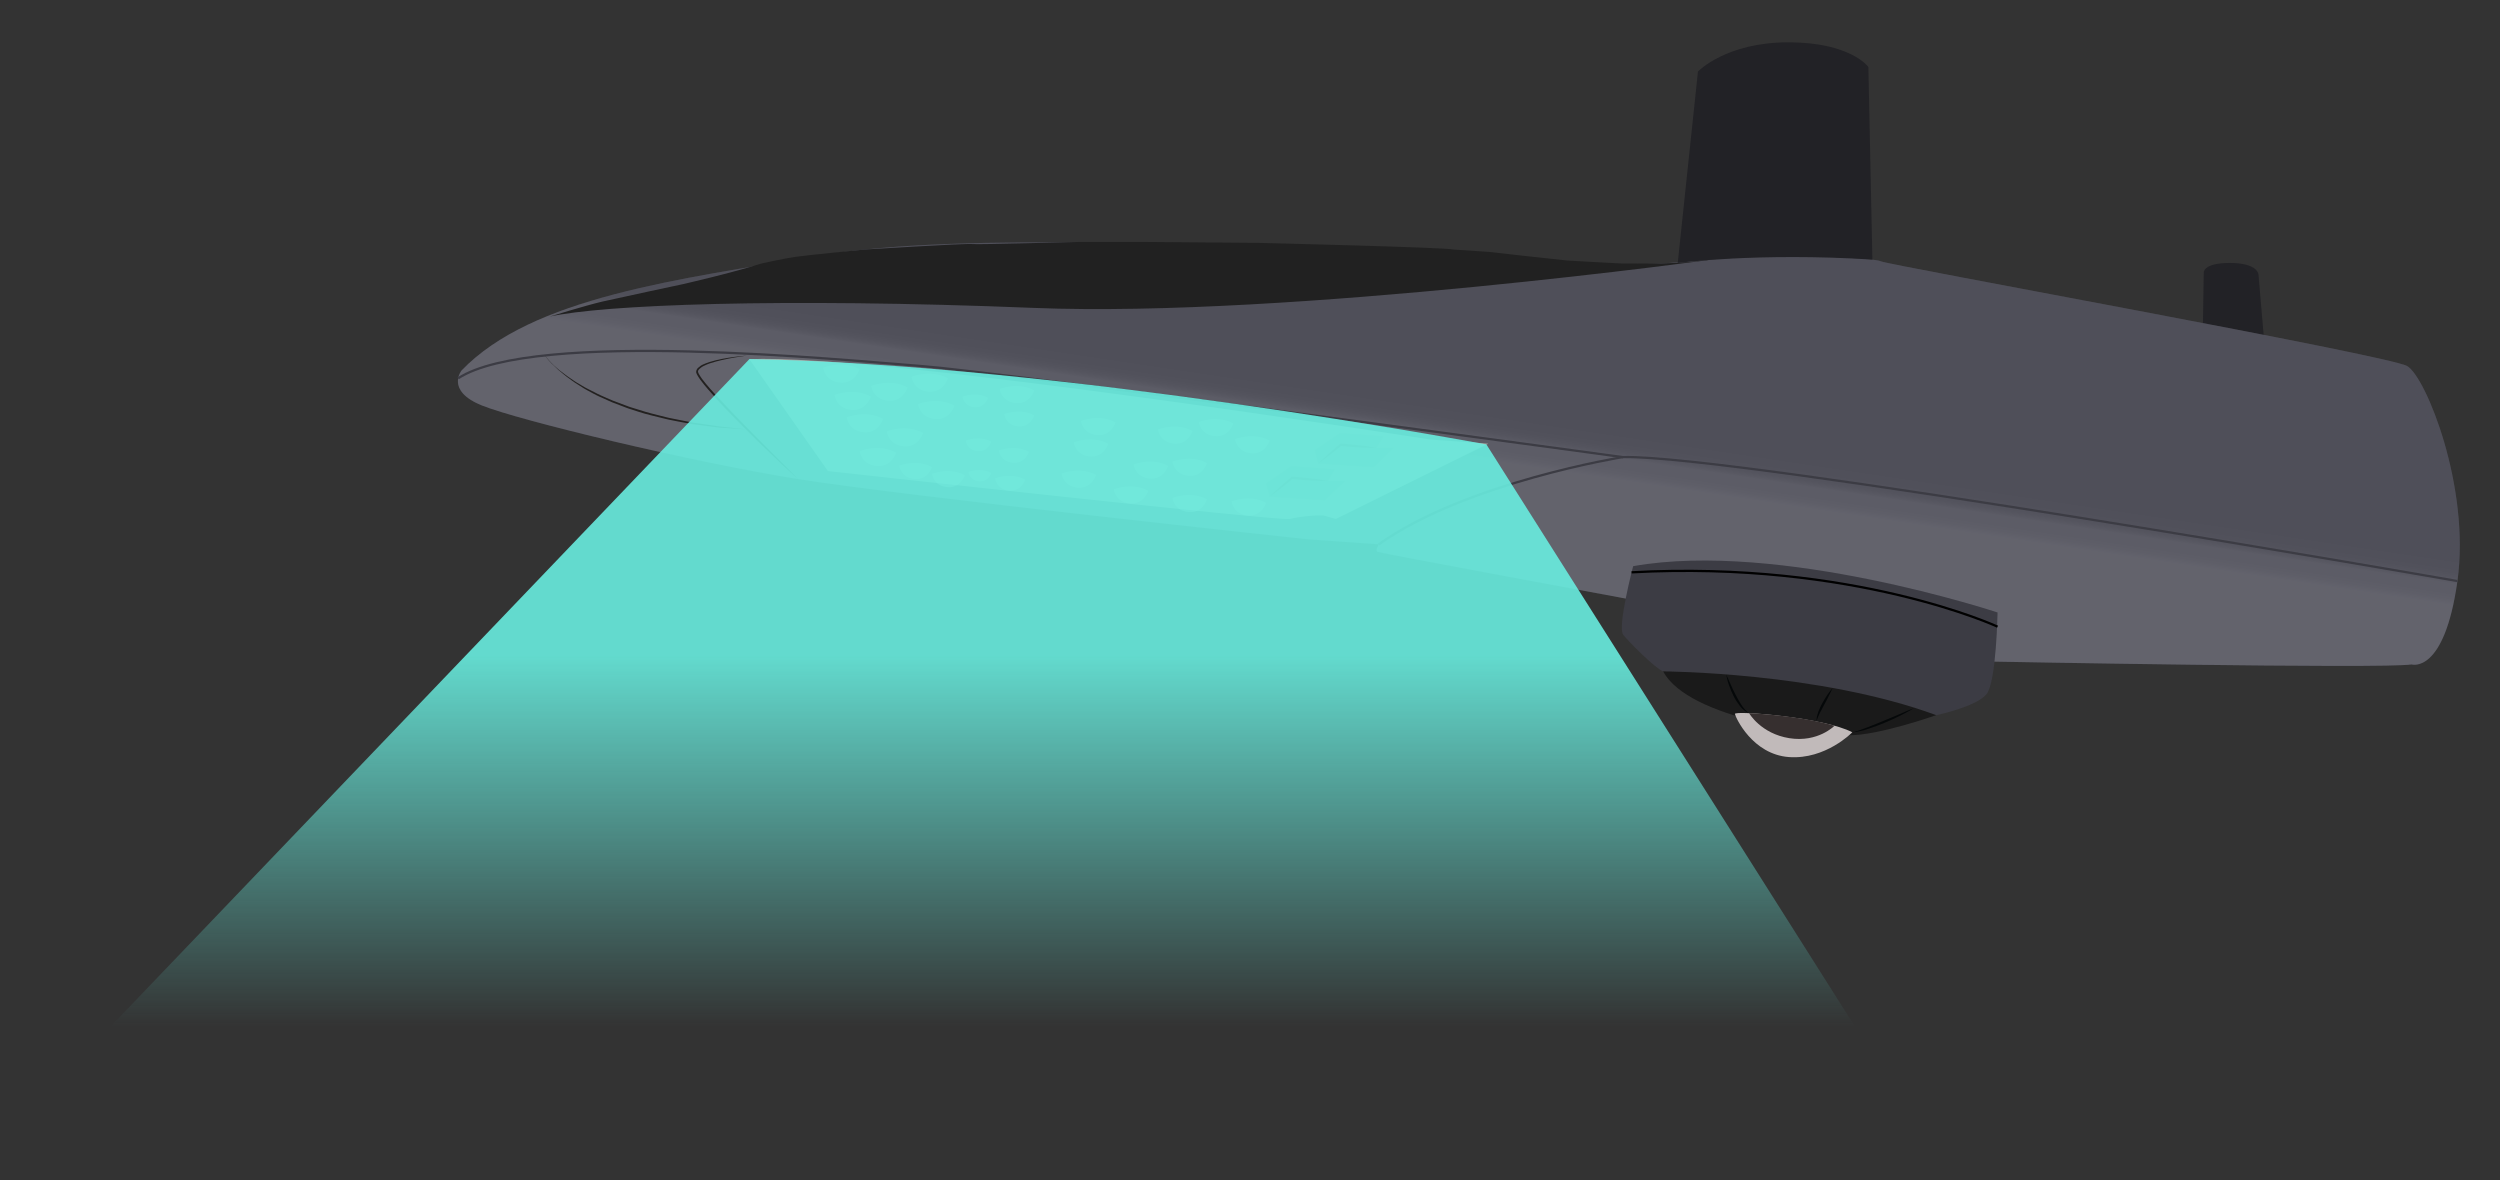 <?xml version="1.0" encoding="utf-8"?>
<!-- Generator: Adobe Illustrator 24.1.0, SVG Export Plug-In . SVG Version: 6.00 Build 0)  -->
<svg version="1.1" id="Layer_1" xmlns="http://www.w3.org/2000/svg" xmlns:xlink="http://www.w3.org/1999/xlink" x="0px" y="0px"
	 viewBox="0 0 1867.4 881.7" style="enable-background:new 0 0 1867.4 881.7;" xml:space="preserve">
<rect x="0" y="0" width="1867.4" height="881.7" fill="#333333" stroke="none"/>
<style type="text/css">
	.st0{clip-path:url(#SVGID_2_);}
	.st1{clip-path:url(#SVGID_4_);}
	.st2{opacity:5.000000e-02;}
	.st3{clip-path:url(#SVGID_6_);}
	.st4{fill:#FFFFFF;}
	.st5{clip-path:url(#SVGID_8_);}
	.st6{clip-path:url(#SVGID_10_);}
	.st7{clip-path:url(#SVGID_12_);}
	.st8{fill:#222226;}
	.st9{fill:#555560;}
	.st10{opacity:0.25;}
	.st11{clip-path:url(#SVGID_14_);}
	.st12{clip-path:url(#SVGID_16_);}
	.st13{fill:url(#SVGID_17_);}
	.st14{fill:#3C3C44;}
	.st15{fill:#1A1A1A;}
	.st16{fill:#ABA39F;}
	.st17{fill:#9E9795;}
	.st18{fill:#847D7B;}
	.st19{fill:none;stroke:#3C3C44;stroke-width:1.701;stroke-miterlimit:10;}
	.st20{fill:#212121;}
	.st21{fill:#232120;}
	.st22{opacity:0.35;}
	.st23{clip-path:url(#SVGID_19_);}
	.st24{fill:#F2F2F2;}
	.st25{clip-path:url(#SVGID_21_);}
	.st26{clip-path:url(#SVGID_23_);}
	.st27{clip-path:url(#SVGID_25_);}
	.st28{clip-path:url(#SVGID_27_);}
	.st29{clip-path:url(#SVGID_29_);}
	.st30{clip-path:url(#SVGID_31_);}
	.st31{clip-path:url(#SVGID_33_);}
	.st32{clip-path:url(#SVGID_35_);}
	.st33{clip-path:url(#SVGID_37_);}
	.st34{clip-path:url(#SVGID_39_);}
	.st35{clip-path:url(#SVGID_41_);}
	.st36{clip-path:url(#SVGID_43_);}
	.st37{clip-path:url(#SVGID_45_);}
	.st38{clip-path:url(#SVGID_47_);}
	.st39{clip-path:url(#SVGID_49_);}
	.st40{clip-path:url(#SVGID_51_);}
	.st41{clip-path:url(#SVGID_53_);}
	.st42{clip-path:url(#SVGID_55_);}
	.st43{clip-path:url(#SVGID_57_);}
	.st44{clip-path:url(#SVGID_59_);}
	.st45{clip-path:url(#SVGID_61_);}
	.st46{clip-path:url(#SVGID_63_);}
	.st47{clip-path:url(#SVGID_65_);}
	.st48{clip-path:url(#SVGID_67_);}
	.st49{clip-path:url(#SVGID_69_);}
	.st50{clip-path:url(#SVGID_71_);}
	.st51{clip-path:url(#SVGID_73_);}
	.st52{fill:#C1BABA;}
	.st53{fill:#362F2F;}
	.st54{fill:#050809;}
	.st55{fill:none;stroke:#000000;stroke-width:1.701;stroke-miterlimit:10;}
	.st56{opacity:0.6;}
	.st57{clip-path:url(#SVGID_75_);}
	.st58{opacity:0.9;fill:url(#SVGID_78_);}
</style>
<g>
	<g>
		<defs>
			<rect id="SVGID_1_" x="-30" y="-92.9" width="1920" height="1080"/>
		</defs>
		<clipPath id="SVGID_2_">
			<use xlink:href="#SVGID_1_"  style="overflow:visible;"/>
		</clipPath>
		<g class="st0">
			<g>
				<defs>
					<rect id="SVGID_3_" x="1930" y="-92.9" width="1920" height="1080"/>
				</defs>
				<clipPath id="SVGID_4_">
					<use xlink:href="#SVGID_3_"  style="overflow:visible;"/>
				</clipPath>
				<g class="st1">
					<g class="st2">
						<g>
							<defs>
								<rect id="SVGID_5_" x="1857" y="447.1" width="1807.2" height="1203"/>
							</defs>
							<clipPath id="SVGID_6_">
								<use xlink:href="#SVGID_5_"  style="overflow:visible;"/>
							</clipPath>
							<g class="st3">
								<path class="st4" d="M1858.4,900.4c-10.4,96.3,36.1,174.1,134.5,225.1c122.7,63.6,227.7,77.3,316.8,80.4
									c6.3,0.4,12.6,0.7,18.7,1c6.4,0.5,12.8,0.9,19,1.3c6.7,0.6,13.2,1.1,19.7,1.7c6.7,0.7,13.4,1.4,19.9,2
									c7,0.9,13.9,1.7,20.7,2.5c4.4,0.6,8.7,1.3,13,1.9c2.8,0.4,5.5,0.8,8.3,1.2c7.5,1.3,14.8,2.5,22,3.7c7.7,1.5,15.2,3,22.6,4.5
									c8.1,1.8,16,3.7,23.8,5.6c8.3,2.2,16.5,4.4,24.5,6.7c10.3,3.1,20.5,6.3,30.3,9.6c5.8,2,11.6,4.1,17.2,6.1
									c4.5,1.7,9,3.5,13.4,5.2c17.8,18,33.3,42.3,46.6,75.2c39.7,98.4,112.6,173.6,195,201.1c67.1,22.4,138.6,12.6,206.9-28.4
									c116.6-70.2,199.2,2.3,272.1,66.3c36.5,32,70.9,62.2,105.2,69.5c23.7,5,45.6,7.6,65.8,7.6c44.3,0,80.2-12.2,109-36.7
									c60.8-51.9,87.5-159.4,79.3-319.3c0-4.2-3.4-223.9-126.3-315.8c-57.7-43.2-132.7-51.9-223-26
									c-145.5,41.8-254.7,39.5-343.5-7.4c-81-42.7-138.1-117.1-204.2-203.2c-11-14.4-22.4-29.2-34.1-44.2
									c-148.9-190.1-244.4-294.7-475.1-232.4c-78.1,21.1-171.8,82.5-250.5,164.4C1921.3,717.6,1867.5,816.3,1858.4,900.4
									 M2303.6,1104.7c4.7,10.4,14.4,24.4,34.4,34.3c-23.5-7.7-40.1-21.4-48.5-40.5c-13.8-31.6-2.1-73.4,29.9-106.5
									c65.4-67.8,165.5-61.5,237.4-33.1c85.6,33.9,133.6,66.4,179.4,104.8c4.1,3.4,8,6.8,12,10.1c57.3,48.6,98.8,83.7,221.7,86.8
									c37.9,0.9,71.6,10.4,107.3,20.3c9.8,2.7,19.7,5.5,29.9,8.1c-0.9-0.1-1.9-0.1-2.8-0.2c-22.2-3.2-42.9-7-63.1-10.7
									c-29.5-5.4-57.3-10.5-84.8-12.7c-115.3-9-154.3-39.8-208.3-82.4c-3.1-2.4-6.2-4.9-9.3-7.4c-38.7-30.4-85.9-63.6-168.4-100.2
									c-50-22.2-97.7-30-141.9-23.3c-47.5,7.2-77.8,29.2-94.9,46.3C2300.9,1031,2289.3,1072.7,2303.6,1104.7 M2353.8,1141.6
									c-22.7-7-38.9-19.9-47.1-38.3c-13.8-30.7-2.4-71,29-102.5c64.1-64.3,162.4-53.7,233.1-22.3c77.6,34.4,123.1,64.8,167.7,99.8
									c3.2,2.5,6.3,4.9,9.3,7.4c54.5,43,93.8,74.1,210.1,83.1c27.4,2.1,55.1,7.2,84.5,12.6c9.5,1.7,19.1,3.5,28.9,5.2
									c-218.1-15.3-256.5-43-327.5-94.2c-35.7-25.8-80.2-57.8-159.7-97.3c-135-67-212-7.8-232.3,12
									c-31.4,30.5-43.1,71.7-28.9,102.5C2327.4,1123.6,2338.6,1134.4,2353.8,1141.6 M2286.5,1099.9c7.2,16.5,20.3,29.1,38.3,37.5
									c-25.6-8.4-43.6-23.2-52.3-43.6c-13.9-32.5-1.8-75.9,30.9-110.8c43.8-46.8,130.3-82.8,241.5-43.7
									c92.2,32.4,143.1,67.4,191,109.8c4.6,4.1,9,8.1,13.4,12c56.8,50.9,101.9,91.3,225,91.3c3.1,0,6.2,0,9.4-0.1
									c47-0.8,85.5,13.9,122.8,28c9,3.4,18.2,6.9,27.5,10.2c-2.1-0.1-4.2-0.3-6.4-0.4c-0.8,0-1.6-0.1-2.4-0.1
									c-16.2-3.7-31.8-8.1-47.1-12.3c-35.9-10-69.8-19.5-108.1-20.5c-121.7-3-162.8-37.8-219.6-86c-3.9-3.3-7.9-6.7-12-10.1
									c-46-38.6-94.3-71.3-180.3-105.3c-50.6-20-99-25.8-144-17.1c-48.6,9.4-79.6,32.9-97,51
									C2284.1,1023.8,2272.1,1067.1,2286.5,1099.9 M2269.4,1095.1c7.7,17.9,22.1,31.6,42.2,40.7c-27.6-9.1-46.9-25-56-46.8
									c-14.2-33.9-2-78.1,31.9-115.3c44.7-49.1,132.7-89.1,245.5-54c98.6,30.7,150.6,66.7,202.7,114.8c4.9,4.6,9.8,9.1,14.5,13.5
									c61.3,57.5,109.7,102.9,247.4,96.1c56-2.7,96.8,17,136.2,36.2c8.6,4.2,17,8.3,25.5,12c-4.1-0.3-8.2-0.7-12.4-1
									c-13.4-4.3-26.4-9.2-39.2-14.1c-37.6-14.3-76.5-29-124-28.3c-128.9,2.2-174.4-38.7-232.1-90.4c-4.4-3.9-8.9-7.9-13.5-12
									c-48.2-42.7-99.4-77.8-192.1-110.5c-51.1-18-100.2-21.7-145.9-11.1c-39.3,9.1-73.6,28.3-99.1,55.6
									C2267.4,1016.5,2255,1061.4,2269.4,1095.1 M2252.5,1090.3c8.1,19.5,24,34.4,46.4,44.2c-29.8-9.9-50.6-27-60.1-50.2
									c-14.3-35-1.7-80.9,32.9-119.9c45.7-51.5,135.2-95.5,249.3-64.2c104.7,28.6,157.9,65.6,214.3,119.9c5.2,5,10.3,10,15.3,14.9
									c64.4,62.7,115.3,112.3,260.7,101.1c58.8-4.5,100,21,136.4,43.5c7.9,4.9,15.7,9.7,23.5,14.1c-0.5,0-0.9-0.1-1.4-0.1
									c-11.5-4.8-22.9-10.3-34.6-16c-39.8-19.3-81.1-39.3-137.8-36.5c-136.3,6.7-184.2-38.3-245-95.2c-4.7-4.4-9.6-9-14.5-13.5
									c-52.4-48.5-104.8-84.7-203.9-115.6c-114.3-35.6-203.5,5.1-248.9,55C2250.3,1009.6,2237.8,1055.1,2252.5,1090.3
									 M2235.7,1085.5c8.9,21.9,27.4,38.5,53.6,49c-41.6-12.7-59.6-35.7-67.3-55c-14.4-36.1-1.4-83.9,33.9-124.8
									c46.7-54,137.7-101.8,253.1-74.3c110.2,26.3,166.3,65.7,226,124.9c5.5,5.4,10.8,10.8,16.1,16.1
									c67.5,67.9,120.9,121.6,274,106.2c67.3-6.8,110.2,24.6,148,52.3c7.9,5.8,15.6,11.4,23,16.3c-5.4-0.7-10.8-1.4-16.4-2
									c-10-5.3-20.1-11.5-30.3-17.8c-36.8-22.8-78.5-48.6-138.4-43.9c-143.9,11.1-194.3-38-258.1-100.2c-5-4.9-10.1-9.8-15.3-14.9
									c-56.8-54.6-110.4-91.8-215.7-120.7c-115.6-31.6-206.3,13-252.7,65.3C2233.8,1002.1,2220.9,1049.3,2235.7,1085.5
									 M2218.9,1080.8c7.1,17.7,22.5,38.5,55.6,52.1c-35.1-11.3-58.8-31-69.3-58c-14.7-37.8-1.7-86.3,35-129.7
									c47.6-56.5,140.1-108.3,256.8-84.3c116,23.8,173,64.1,237.7,130c5.7,5.9,11.3,11.6,16.8,17.3
									c70.6,73.1,126.5,130.8,287.3,111.4c75.9-9.2,122.1,30.1,159.3,61.6c8.1,6.9,15.8,13.4,23.4,19.1c-5.7-1-11.6-1.9-17.5-2.8
									c-9.4-5.8-18.9-12.7-29-20.1c-38.3-28-81.8-59.8-150.3-52.9c-69.7,7-122.8,0.2-167.2-21.5c-40.4-19.7-69.9-49.4-104.1-83.8
									c-5.3-5.3-10.6-10.7-16.1-16.1c-60.1-59.6-116.6-99.3-227.6-125.8c-116.9-27.9-209.1,20.7-256.4,75.4
									C2217.3,994.4,2204,1043.5,2218.9,1080.8 M3198.8,1200.1c1.4,0.2,2.8,0.4,4.2,0.6c0.1,0,0.1,0.1,0.2,0.1
									C3201.7,1200.6,3200.3,1200.4,3198.8,1200.1 M3211.9,1202c5.3,0.8,10.6,1.7,15.9,2.7c0.3,0.2,0.7,0.4,1,0.7
									c-5.2-1.1-10.7-2.1-16.3-3C3212.3,1202.3,3212.1,1202.2,3211.9,1202 M2202.2,1076.1c7.4,19,24.1,41.7,61.2,56.3
									c-38.1-12.2-63.8-33.3-74.8-62.2c-14.9-39-1.4-89.4,36-134.8c46.4-56.3,142.5-114.7,260.5-94.1
									c121.9,21.3,179.6,62.1,249.4,135c6,6.3,11.8,12.4,17.6,18.5c73.7,78.2,132,139.9,300.7,116.5
									c84.8-11.7,132.2,34.3,170.3,71.3c8.6,8.3,16.6,16.1,24.6,22.7c-6-1.3-12.1-2.6-18.5-3.8c-9.3-6.5-18.7-14.5-28.7-23
									c-37.6-31.9-84.5-71.7-161.8-62.3c-159.3,19.2-214.6-38-284.5-110.4c-5.5-5.7-11.1-11.5-16.9-17.3
									c-65.1-66.3-122.5-106.9-239.4-130.9c-118.1-24.3-211.8,28.2-260,85.4C2200.3,987.4,2187,1037.1,2202.2,1076.1
									 M3391.2,1326.6c-1.4-2.2-3-4.5-4.6-6.7c0-0.1,0-0.1,0-0.2C3388.2,1322,3389.7,1324.3,3391.2,1326.6 M3390.5,1341.9
									c2.9,12.5,0.2,24-8.5,37.5c-15.2,23.4-54.3,36-121.1,38.7c63.9-4.4,108.2-21.7,122.7-49.4
									C3388.5,1359.3,3390.7,1350.5,3390.5,1341.9 M3413.2,1377.2c0.6-17.4-8.5-39-28.6-66.4c-1-3.2-2.1-6.3-3.5-9.3
									c27.1,38.3,38.8,66.7,36.4,87.3c-2.2,18.8-16.1,30-30.2,39.8c-22.2,15.5-61.8,11.5-112,6.5c-13.3-1.3-27.5-2.7-42.2-3.9
									c8.7,0.5,17.1,1,25.2,1.5c59.1,3.6,105.8,6.4,129.7-13.9C3402.7,1406.4,3412.6,1394.6,3413.2,1377.2 M3258.5,1429.3
									c-6.3-0.4-12.9-0.8-19.6-1.2c69.1,2.2,123.4,3.2,148-22c10-10.2,20.1-23.1,19.1-41c-0.5-10-4.4-21.1-11.8-33.6
									c10.9,18.1,15.9,33.1,15.5,45.5c-0.6,16.2-10,27.3-23.9,39.1C3363,1435.6,3316.9,1432.9,3258.5,1429.3 M3384.6,1403.9
									c-22.9,23.4-74,23.2-139.3,21.2c65.7,0.5,118.7-4.1,140.5-31.4c7.7-9.6,16.3-22.9,13.8-40.5c-0.3-1.9-0.7-3.8-1.1-5.6
									c2.4,5.7,3.9,11.7,4.3,17.9C3403.7,1382,3394.6,1393.7,3384.6,1403.9 M3383.3,1391.6c-20,25-68.6,30.2-129.4,30.2
									c57.4-1.5,111.2-10.5,130.9-40.6c8-12.3,11.2-23.6,9.8-35.2c0.8,2.5,1.4,5.1,1.8,7.7
									C3398.2,1366.5,3394.3,1377.9,3383.3,1391.6 M3380.7,1367.1c-14.2,27.1-58.5,43.9-122.6,47.9
									c56.8-4.9,109.7-23.1,124.4-58.9c2.3-5.6,3.8-11.4,4.5-17.4C3388,1347.8,3385.9,1357.1,3380.7,1367.1 M3379.4,1354.8
									c-11.7,28.5-52.8,48.7-107.9,55.6c55.7-8.6,99.5-33.7,109.8-66.9c1.6-5.2,2.5-10.5,2.8-16
									C3384.5,1336.9,3382.9,1346.2,3379.4,1354.8 M3380.8,1326.8c-0.2,5.3-1.1,10.6-2.7,15.7c-9,28.9-46,51.7-93.9,62
									c49.4-12,88.4-39.7,95.9-73.5C3380.4,1329.6,3380.6,1328.2,3380.8,1326.8 M3376.8,1330.2c-7.7,34.4-49.5,62.3-101.4,72.8
									c50.9-11.8,93.9-43,102.5-79.6C3377.7,1325.8,3377.3,1328,3376.8,1330.2 M3375.6,1317.9c-4.8,33.5-40,62.9-84.5,77.4
									c28.8-10.2,54.7-27.7,70.9-49.8c6.3-8.3,10.9-17.8,13.7-27.8C3375.6,1317.8,3375.6,1317.9,3375.6,1317.9 M3374.4,1303.1
									c0,0.3,0,0.7,0,1c-14.7-17.4-34.6-37.1-60.2-59.7c6.1,3.2,11.7,6.3,16.8,9.5C3346.3,1269.6,3360.8,1286,3374.4,1303.1
									 M3310.3,1228.5c7.2,3.1,14.2,6.7,21,10.8c1.4,1.6,2.7,3.1,4.1,4.7c-6.8-4.3-13.9-8.3-21.2-11.7
									C3312.8,1231,3311.6,1229.7,3310.3,1228.5 M3324.9,1232c-0.6-0.3-1.1-0.6-1.7-0.9c0.3,0,0.7,0.1,1,0.2
									C3324.5,1231.6,3324.7,1231.8,3324.9,1232 M3294.2,1227.2c6.4,2.5,12.4,5,17.8,7.6c0.4,0.4,0.9,0.9,1.3,1.3
									c-5.5-2.7-11.6-5.4-18.1-8C3294.9,1227.8,3294.6,1227.5,3294.2,1227.2 M3305.3,1228.2c-0.6-0.3-1.3-0.5-1.9-0.8
									c0.4,0,0.8,0.1,1.3,0.2C3304.8,1227.8,3305,1228,3305.3,1228.2 M3321.6,1239.6c7.8,4.2,15.3,9,22.4,14.4
									c0.4,0.4,0.8,0.9,1.1,1.3c-7-5.3-14.3-10-22-14.2C3322.6,1240.7,3322.1,1240.2,3321.6,1239.6 M3346.3,1251.7
									c-1.6-1.9-3.2-3.8-4.8-5.7c8.9,6.3,16.6,14.2,22.8,23.2C3359,1262.6,3352.9,1256.8,3346.3,1251.7 M3344.4,1263.2
									c8.7,6.5,16.5,14,23.2,22.5c1,1.5,2,3,2.9,4.4c1.4,2.2,2.6,4.6,3.8,6.9c0,0.1,0,0.3,0,0.4
									C3365.8,1286.9,3355.9,1275.5,3344.4,1263.2 M3302.7,1238.9c15.8,13.6,29.6,26.3,41.6,38.1c-0.4-0.3-0.7-0.6-1.1-0.8
									c-14.9-13.2-33-27.5-54.3-43.2C3293.7,1234.9,3298.3,1236.9,3302.7,1238.9 M3277,1228.4c11.2,8.1,21.6,15.9,31.2,23.3
									c-12.6-8.6-26.7-17.6-42.3-27.2C3269.7,1225.8,3273.4,1227.1,3277,1228.4 M3285,1223.9c0.3,0.2,0.5,0.5,0.8,0.7
									c-0.9-0.3-1.8-0.7-2.7-1c0.5,0.1,1,0.1,1.5,0.2C3284.8,1223.8,3284.9,1223.8,3285,1223.9 M3285.3,1220.4c-0.1,0-0.1,0-0.2,0
									c-5.8-2-12-3.9-18.5-5.8c-1.2-0.7-2.5-1.4-3.7-2.1c6.2,1.6,12.4,3.3,18.3,5.2C3282.6,1218.7,3283.9,1219.6,3285.3,1220.4
									 M3252.5,1220.3c6.2,3.7,12.2,7.4,18,10.9c-8-4.3-16.5-8.6-25.4-13.1C3247.6,1218.9,3250.1,1219.6,3252.5,1220.3
									 M3255.6,1211.6c-5.6-1.4-11.4-2.8-17.5-4.2c-0.5-0.3-1.1-0.6-1.6-1c5.8,1.1,11.5,2.4,17.1,3.7
									C3254.3,1210.6,3255,1211.1,3255.6,1211.6 M2185.4,1071.4c7.9,20.6,26.2,45.7,68.4,61.3c-64.6-19.8-95.9-62.9-86.5-121
									c8.1-50.1,45.7-102.6,100.4-140.5c61.2-42.3,134.1-59.9,205.3-49.6c126.9,18.4,187.5,61.6,261,140
									c6.2,6.7,12.3,13.3,18.3,19.7c64.8,70.2,118.1,127.9,239.2,127.9c22.5,0,47.2-2,74.8-6.2c93.8-14.5,144.2,40.9,181,81.4
									c9.7,10.7,18.5,20.3,27,27.7c-6.2-1.8-12.7-3.5-19.4-5.1c-9.6-7.2-19.4-16.7-29.8-26.9c-38.6-37.5-86.7-84.1-173-72.2
									c-167.1,23.1-224.8-38.1-297.8-115.5c-5.7-6.1-11.6-12.3-17.6-18.6c-70.3-73.4-128.4-114.6-251.2-136
									c-119.4-20.8-216.7,38.3-263.6,95.3C2183.8,979.6,2170.1,1031.2,2185.4,1071.4 M2184,1093.3c13.9,17.2,34,30.5,59.9,39.7
									c-69.2-20.9-103-66.5-93.2-127.6c17-106.5,159.3-221,310.4-203.4c132.7,15.5,193.7,59.1,272.7,145.1
									c6.5,7.1,12.8,14.1,19.1,21c79.8,88.2,142.9,157.9,327.3,126.8c103.1-17.4,154.2,45.8,191.6,91.9
									c12.1,14.9,22.6,27.9,33,35.9c-6.9-2.8-14.2-5.5-22-7.9c-10.3-7.7-20.9-19.3-32.9-32.5c-37.3-41-88.4-97.2-184-82.4
									c-174.8,27-234.9-38.2-311.1-120.7c-6-6.5-12.1-13.1-18.3-19.8c-74.1-79-135.1-122.5-263-141.1
									c-72-10.4-145.8,7.4-207.6,50.2c-55.5,38.4-93.6,91.7-101.8,142.7C2159.1,1042.6,2165.9,1071,2184,1093.3 M2147.4,1004.9
									c-9.7,60.9,22.3,106.8,88.7,129.1c-75.3-21.7-112.3-70.2-102.1-134.9c17.3-109.4,161.8-230.4,315.2-216.7
									c137.6,12.3,201.3,58.2,284.4,150.2c6.8,7.5,13.4,14.9,19.9,22.2c82.9,93.1,148.3,166.7,340.6,132
									c112.6-20.4,164.2,50.8,202,102.8c17.9,24.7,32.1,44.2,48,45.6c62.1,80.5,88,133.1,81.6,165.5c-3.9,19.9-19.7,30.4-37,40.3
									c-21.7,12.5-57,7.3-101.8,0.8c-18.9-2.8-39.2-5.7-60.7-7.7c17.1,1.2,33.5,2.8,48.8,4.4c23.5,2.3,44.7,4.5,63.1,4.5
									c21.3,0,38.7-2.9,51.1-11.6c14.7-10.2,29.2-21.9,31.6-42.1c2.7-23.1-11.5-55.4-44.2-99.4c-1-4.8-2.5-9.4-4.6-13.8
									c-6.9-14.6-19.9-27.7-38.2-38.9c-2.4-2.8-4.9-5.6-7.5-8.5l-0.5-0.5l-0.7,0c-16.3-0.9-31.5-19.6-50.7-43.4
									c-37.9-46.7-89.7-110.7-194.7-93.1c-182.6,30.7-245.2-38.4-324.3-125.8c-6.2-6.9-12.6-13.9-19.1-21
									c-79.6-86.6-141-130.5-274.8-146.2c-72.4-8.4-146.9,11.8-209.8,57C2194.8,896.5,2155.8,952.3,2147.4,1004.9 M2130.7,998.5
									c-10.2,64.7,25.3,113.6,98,136.6c-82.7-22.6-122.3-73-111.5-142.5c8.6-55,49-115,108.2-160.4
									c64.4-49.4,139.6-74.1,211.8-69.5c143.2,9.1,207.1,55.2,296.1,155.2c7,7.9,13.9,15.7,20.7,23.5
									c70.5,80.5,128.9,147.1,258.2,147.1c28.2,0,59.8-3.2,95.6-10.1c122.3-23.5,176.4,59.3,212.2,114
									c16.3,25,29.3,44.9,43.7,46.4c57.3,85.2,79.7,140.3,70.6,173.6c-5.8,21.1-23.5,30.9-44.2,40.7c-21.5,10.1-53.9,3.8-94.9-4.3
									c-22.2-4.4-46.2-9-71.8-11.9c22.4,2,43.6,5,63.2,7.9c24.9,3.6,47,6.9,65.5,6.9c15.2,0,28.2-2.2,38.4-8.1
									c17.9-10.3,34.4-21.3,38.6-42.5c6.6-33.4-19.7-87-82.7-168.7l-0.5-0.6l-0.8,0c-14.6-0.8-28.6-20-46.2-44.3
									c-36.1-49.7-90.6-124.8-205.2-104.1c-190.5,34.4-255.4-38.5-337.5-130.9c-6.5-7.3-13.1-14.7-19.9-22.2
									c-83.7-92.6-147.9-138.8-286.6-151.2C2294.2,765.2,2148.1,887.7,2130.7,998.5 M2113.9,992.1
									c-10.7,69,28.9,121.3,109.1,144.8c-1.4-0.4-2.8-0.8-4.2-1.1c-118.1-32.2-124.9-107.5-118.4-149.5
									c8.7-56.7,50.1-119.2,110.8-167.2c64.6-51,142.6-78.7,214-76c148,5.7,214.5,54,307.8,160.3c7.3,8.4,14.5,16.6,21.5,24.7
									c88.9,102.9,159.1,184.3,367.1,142.2c132.2-26.8,186.4,65,222.2,125.7c15.4,26.1,26.7,45.2,39.6,46.7
									c52.2,88.5,71.8,148.1,59.9,182c-7.9,22.6-28.2,31.9-51.9,40.9c-21.6,8.2-51.9,0.7-90.4-8.9c-25.3-6.3-54.6-13.5-86.7-17.2
									c28.8,2.7,55.6,7.9,80.2,12.7c26.1,5.1,48.7,9.6,67.5,9.6c11.2,0,21.1-1.6,29.5-5.5c20.7-9.7,39.8-20.4,46-42.8
									c9.5-34.4-13.2-90.6-71.5-177l-0.5-0.7l-0.8,0c-13-0.7-25.8-20.2-41.9-44.9c-36.3-55.5-91.1-139.4-215.6-115.5
									c-198.3,38.1-265.6-38.7-350.8-136c-6.8-7.7-13.6-15.5-20.7-23.5c-87.8-98.7-154.9-147.2-298.4-156.3
									C2279.8,749.5,2131.6,878.6,2113.9,992.1 M3216.3,1400.9c-33.7-4.6-64-15.3-93.4-25.7c-53-18.7-107.5-37.9-183.8-21.9
									c-5.4,0.6-10.9,1.4-16.5,2.4c-5.7,0.5-11.5,1.1-17.4,1.9c-5.4,0.2-10.9,0.7-16.5,1.2c-5.6,0-11.3,0.1-17.1,0.5
									c-5.6-0.2-11.2-0.3-16.9-0.3c-5.6-0.5-11.3-0.9-17-1.2c-0.1,0-0.2,0-0.3,0c-3.1-0.4-6.3-0.9-9.4-1.2c-6-0.7-12-1.7-18-3
									c-10.7-2.5-21.3-5.6-31.7-9.2c-28.5-18-57.1-43.1-87.5-69.8c-69.4-61-147.6-129.7-249.6-127c-6.8-0.5-13.7-0.6-20.7-0.5
									c-6.4-0.4-12.9-0.7-19.5-0.7c-0.5,0-0.9,0-1.4,0c-6.8-0.5-13.8-0.8-20.8-0.9c-0.5,0-1,0-1.6,0c-1.7-0.1-3.5-0.3-5.2-0.4
									c-23.1-6-39.7-18.4-48.1-36.8c-13.5-29.5-2.2-69.2,28.2-98.7c20-19.4,95.5-77.5,228.6-11.4c79.2,39.4,123.6,71.3,159.2,97
									c75.1,54.2,114,82.2,363.9,97c11.4,1.7,23.3,3.1,35.6,4.4c8.9,1.8,17.9,3.3,27.3,4.5c1.5,0.2,2.9,0.4,4.3,0.6
									c5.1,1.2,10.2,2.3,15.4,3.2c5.3,0.9,10.4,1.9,15.5,2.8c6.2,2.1,12.7,3.6,19.2,4.3c2.6,0.6,5.2,1.2,7.7,1.9
									c35.7,17.3,65.1,33.3,88.3,48.2c20.3,14.5,36.2,27.7,48.1,39.9c3,3.2,5.8,6.4,8.4,9.4c-1.8,10.7-6.6,21.6-14.3,32.1
									C3330.1,1383.4,3268.7,1408,3216.3,1400.9 M2680.7,1276.7c11.6,9.6,22.9,19.1,34,28c-13-9.8-26.2-20.2-39.7-30.9
									c-60.6-48-127.7-101-210.1-120.1C2550.2,1167.9,2618.9,1225.1,2680.7,1276.7 M2729.5,1312.2c-15.2-11.8-30.7-24.7-46.7-38
									c-58.2-48.6-122.5-102.1-201.2-120.6c81.6,13.3,147.6,71.2,207,123.5C2702.4,1289.1,2716,1301,2729.5,1312.2 M2672.9,1276.3
									c9.2,7.3,18.3,14.5,27.3,21.4c-10.7-7.8-21.6-16-32.7-24.4c-63.3-47.5-133.3-100.1-220-119.9
									C2537,1168.7,2608.6,1225.4,2672.9,1276.3 M2665.5,1276.1c6.5,4.9,12.9,9.7,19.3,14.4c-8-5.6-16.1-11.4-24.4-17.3
									c-65.9-47-139-99-230.1-119.8C2524,1169.9,2598.5,1225.8,2665.5,1276.1 M2658.4,1275.9c3.2,2.3,6.4,4.6,9.6,6.9
									c-4.7-3.2-9.4-6.3-14.2-9.6c-68.9-46.5-145.4-98.1-241.6-120C2510.9,1170.9,2588.7,1226.3,2658.4,1275.9 M2392.9,1152.6
									c103.5,18.9,184.5,73.1,257.1,122c-0.6-0.4-1.1-0.7-1.7-1.1C2575.9,1227.3,2495.4,1175.9,2392.9,1152.6 M2374.4,1152.2
									c102.7,19.5,183.6,67.9,255.8,113.7C2557.7,1222.3,2476.9,1175.7,2374.4,1152.2 M2354.1,1151.2
									c101.9,19.9,182.8,63,254.6,105.7C2536.7,1216.4,2455.8,1174.9,2354.1,1151.2 M2868,1371.2c0.2,0.1,0.4,0.1,0.6,0.2
									c-1.9,0.2-3.7,0.3-5.6,0.4c-0.1,0-0.1,0-0.2-0.1C2864.5,1371.6,2866.2,1371.5,2868,1371.2 M2871.2,1367.4
									c-1,0.2-2,0.3-3,0.4l-0.2,0c1-0.1,1.9-0.3,2.9-0.4C2871,1367.4,2871.1,1367.4,2871.2,1367.4 M2879.3,1369.3
									c0.4,0.1,0.9,0.2,1.3,0.3c-1.3,0.3-2.7,0.5-4,0.8c-0.4-0.1-0.7-0.2-1.1-0.3C2876.8,1369.8,2878.1,1369.6,2879.3,1369.3
									 M2880.7,1365.6c-0.4,0.1-0.8,0.2-1.3,0.3c-0.2,0-0.4-0.1-0.6-0.1c0.4-0.1,0.8-0.2,1.2-0.3
									C2880.3,1365.5,2880.5,1365.6,2880.7,1365.6 M2886.2,1367.6c0.3-0.1,0.7-0.2,1-0.3c0.5-0.1,0.9-0.2,1.4-0.4
									c0.6,0.1,1.1,0.2,1.7,0.3c-0.9,0.3-1.7,0.5-2.6,0.7C2887.2,1367.8,2886.7,1367.7,2886.2,1367.6 M2896,1364.9
									c0.4-0.1,0.8-0.2,1.2-0.3c0.3,0,0.6,0.1,0.9,0.1c-0.4,0.1-0.8,0.3-1.2,0.4C2896.6,1365,2896.3,1365,2896,1364.9
									 M3121.8,1378.4c28.9,10.2,58.8,20.7,92,25.5c-0.6-0.1-1.2-0.1-1.9-0.2c-16.2-1.9-31.4-5-42.8-7.5
									c-22.5-4.8-44.4-11.9-65.6-18.7c-39.2-12.6-79.2-25.4-127-26.2C3033.6,1347.2,3078.3,1363,3121.8,1378.4 M3168.4,1399.5
									c10.7,2.3,24.6,5.1,39.6,7.1c-0.1,0-0.3,0-0.4,0c-13.7-1.4-27-3.5-39.9-5.5l-4.1-0.6c-27.9-4.4-53.8-12.1-81.1-20.3
									c-38.4-11.5-77.6-23.2-123.1-25.1c55-2.5,99.5,11.8,143,25.7C3123.8,1387.5,3145.8,1394.6,3168.4,1399.5 M3167.3,1404.2
									c10.9,1.7,22.1,3.5,33.6,4.8c-8.6-0.8-17.1-1.7-25.4-2.7c-5.7-0.7-11.4-1.3-17.1-1.9c-33.9-3.5-65.1-12.4-98.1-21.9
									c-37.2-10.7-75.3-21.5-118.3-24.5c52.7-0.9,96.8,12.3,139.8,25.1c26.2,7.9,53.4,16,81.6,20.4L3167.3,1404.2 M3175.1,1409.7
									c5.9,0.7,11.9,1.3,17.9,2c-4.4-0.3-8.9-0.7-13.2-1.1c-8.8-0.7-18-1.5-26.8-2c-40.4-2.1-77.3-12.6-116.4-23.7
									c-35.3-10-71.4-20.1-111.1-24.2c49.5,0.9,92.3,13.1,134,25c33.2,9.5,64.5,18.5,98.7,22
									C3163.7,1408.3,3169.3,1409,3175.1,1409.7 M3179.5,1413.9c2.2,0.2,4.4,0.3,6.6,0.5c-1.2-0.1-2.3-0.1-3.5-0.2
									c-12.1-0.7-23.5-1.4-35.1-1.5c-47.3-0.3-90.4-12.6-136-25.7c-31.6-9.1-63.8-18.3-98.4-23.6c0.4-0.1,0.7-0.2,1.1-0.3
									c43.8,3.2,83.1,14.3,121.4,25.1c39.3,11.1,76.4,21.6,117.2,23.8C3161.6,1412.4,3170.3,1413.1,3179.5,1413.9 M3147.5,1416
									c9.6,0.1,19,0.5,28.8,1.1c-11.3-0.4-22.8-0.7-34.2-0.3c-54.8,2.2-104.3-12.7-156.7-28.4c-26.6-8-53.7-16.1-82-22
									c0.7-0.2,1.5-0.5,2.2-0.8c37,5,71.3,14.9,104.9,24.5C3056.4,1403.3,3099.7,1415.8,3147.5,1416 M3142.3,1420.2
									c8.1-0.3,16-0.2,24.1,0c-1.7,0-3.3-0.1-5-0.1c-8.2,0-16.5,0.2-24.7,0.9c-62.6,5.1-118.8-12.9-178.3-32
									c-21.1-6.8-42.6-13.6-64.5-19.5c1.1-0.3,2.2-0.7,3.3-1c30.2,6,59.1,14.6,87.3,23.1C3037.2,1407.4,3087,1422.3,3142.3,1420.2
									 M3137,1424.3c4.9-0.4,9.7-0.6,14.6-0.7c-6.7,0.3-13.5,0.7-20.2,1.6c-71,8.6-136.9-14.4-200.7-36.6
									c-15.6-5.4-31.4-10.9-47.4-16c1.5-0.3,2.9-0.7,4.4-1.1c23.8,6.1,47,13.5,69.8,20.8c52.8,16.9,103,33,157.6,33
									C3122.2,1425.2,3129.6,1424.9,3137,1424.3 M3132.6,1428.3c-2.2,0.3-4.4,0.6-6.6,0.9c-79.9,12.7-153-15.4-223.7-42.6
									c-10.5-4.1-21.2-8.1-31.9-12.1c2-0.2,4-0.4,5.9-0.7c18,5.6,35.8,11.8,53.3,17.9c54.6,19,110.8,38.6,170.7,38.6
									c10.5,0,21-0.6,31.5-1.9C3132,1428.4,3132.3,1428.3,3132.6,1428.3 M3121.9,1433.2c-0.4,0.1-0.9,0.1-1.3,0.2
									c-89.2,17.4-169.5-17.1-247.2-50.4c-6.4-2.8-12.8-5.5-19.1-8.2c2.6,0.1,5.2,0.2,7.8,0.1c13.1,4.8,26.2,9.8,39,14.7
									c59,22.7,119.6,46,184.6,46C3097.8,1435.7,3109.9,1434.9,3121.9,1433.2 M2872.1,1386.1c75.2,32.2,152.9,65.5,239.2,52.3
									c-97.6,20.6-183.8-20.8-267.2-61c-4-1.9-8-3.9-12-5.8c3.7,0.9,7.4,1.6,11.1,2.2C2852.7,1377.8,2862.3,1381.9,2872.1,1386.1
									 M2842.6,1380.4c77.5,37.3,164.9,79.3,260.2,63c-107.3,24.6-203.5-27.7-288.6-74.1c-10-5.4-19.5-10.6-28.9-15.6
									c0.8,0.4,1.7,0.8,2.5,1.1C2805.7,1362.6,2823.6,1371.3,2842.6,1380.4 M2812.6,1372.2c83.2,45.3,177,96.3,281.7,76.3
									c-118.1,29-224.6-37.1-310.7-90.5c-4.7-2.9-9.4-5.8-14-8.7c-0.7-0.4-1.4-0.8-2.1-1.3c1.2,0.6,2.4,1.3,3.7,1.9l6.6,3.5
									C2789.2,1359.5,2800.6,1365.7,2812.6,1372.2 M3035.6,1459c16.7,0,33.3-1.7,49.7-5c-130.1,33.4-247.1-49.9-325.4-105.8
									c-3-2.1-5.9-4.2-8.9-6.2c5.7,3.4,11.3,6.8,16.9,10.2c4.6,2.8,9.3,5.7,14,8.6C2853.8,1405.5,2940,1459,3035.6,1459
									 M3024.4,1465c17.4,0,34.7-1.8,51.7-5.5c-123.6,33.3-233.8-37.6-325.9-112.5c-4.9-4-9.9-7.8-14.9-11.6
									c7.7,5,15.3,10.2,22.7,15.5C2824.2,1398.1,2918,1465,3024.4,1465 M2748.1,1349.6c90.5,73.6,198.4,143.2,319.6,115.4
									c-101.6,28.5-209-10.7-327.3-119.2c-6.6-6-13.3-11.7-20.1-17.2C2729.7,1335.2,2739,1342.2,2748.1,1349.6 M2738.1,1348.3
									c115.2,105.6,220.2,146,319.8,122.7c-131.5,37.3-249.6-46.5-327.4-126.3c-7.7-7.9-15.6-15.3-23.7-22.1
									C2717.8,1330.6,2728.2,1339.2,2738.1,1348.3 M2728.2,1347c76.5,78.5,191.8,160.8,320.8,129.8
									c-56.8,16.6-115.3,11.9-174.2-14.2c-67.1-29.7-120.8-81.2-154-119.1c-8.5-9.7-17.5-18.8-27.1-27.3
									C2706,1325.6,2717.5,1335.9,2728.2,1347 M2873.5,1465.6c56.2,24.9,112.1,30.6,166.5,17.1c-57.4,17.1-116,12.5-174.8-14.2
									c-69.9-31.7-122.4-86.1-154.2-126.1c-9.3-11.7-19.5-22.7-30.5-32.9c13.6,11,26.2,23.1,37.8,36.3
									C2751.8,1383.8,2805.9,1435.6,2873.5,1465.6 M3032.4,1488.3c-135,41.5-257.9-45.5-331.1-147.1
									c-9.8-13.7-20.8-26.4-32.9-38.1c14.8,12.3,28.2,26.2,40.1,41.3c32,40.3,84.9,95.1,155.4,127.1
									C2920.5,1497.2,2977,1502.7,3032.4,1488.3 M2698.6,1343.1c72.3,100.3,192.5,186.4,325.5,151
									c-140.4,44.2-265-51.5-332.6-154.2c-10.2-15.7-22.1-30.3-35.4-43.4C2672,1310.3,2686.3,1325.9,2698.6,1343.1 M2688.7,1341.8
									c66.6,101.2,188,195.5,325.8,158.6c-59.2,18.7-120.1,14-178.1-14.1c-59.9-29-114.8-81.3-154.7-147.5
									c-10.4-17.6-22.9-33.8-37.2-48.4C2660.3,1304.2,2675,1321,2688.7,1341.8 M2834.9,1489.2c56.2,27.2,114.8,32.7,172.2,16.8
									c-60.2,19.6-121.8,15.1-180.4-13.8c-60.6-29.9-117.1-86.2-155-154.6c-12-21.6-25-39.2-39.1-53.6
									c16.7,14.8,32.1,33.2,46.1,56.5C2719,1407.2,2774.5,1460,2834.9,1489.2 M2825.4,1495.2c56.8,28,116.4,33.4,174.9,16.4
									c-47.7,16.3-95.8,17.2-143.3,2.6c-77.3-23.8-150.2-90.2-194.8-177.8c-12.2-23.9-25.7-43-40.5-58.4
									c17.4,15.6,33.1,35.5,47.4,61.2C2707.2,1408.2,2764.2,1465,2825.4,1495.2 M2855.9,1517.3c45.4,14,91.1,13.9,136.7,0.2
									c-48.7,17.1-97.7,18-146,2.7c-78.8-24.9-151.5-94.1-194.3-185.1c-12.4-26.4-26.4-47.1-41.8-63.4
									c18,16.4,34.2,37.8,48.6,66.1C2704.2,1426.2,2777.8,1493.3,2855.9,1517.3 M2845.6,1523.4c44.2,14,88.8,14.6,133.3,1.9
									c-47.8,15.8-95.7,16.1-142.9,0.8c-80.2-26.1-152.5-97.9-193.5-192.1c-12.5-28.8-26.8-50.9-42.8-68
									c18.6,17.1,35.2,39.9,49.6,70.6C2692.5,1428.4,2765.9,1498.2,2845.6,1523.4 M2632.6,1332.8c-12.2-30.2-26.2-53.2-42.1-70.9
									c0.1,0.1,0.3,0.1,0.4,0.2c18.3,17.6,34.5,41.3,48.4,73.2c41.4,95,114.5,167.5,195.6,193.9c44.4,14.4,90.6,14.9,136.3,1.7
									c-49,16.3-98.5,16.8-145.7,1C2744.1,1504.7,2672,1430.3,2632.6,1332.8 M2531.5,1220.9c-57.8-27.4-122.3-52.8-198.3-70.7
									c100.3,20.3,180.7,58.4,251.7,97.3c-9.1-4.7-18.3-9.4-27.7-14.1c-1.3-0.7-2.6-1.4-3.9-2
									C2546.3,1227.3,2539,1223.8,2531.5,1220.9 M2500.1,1211.6c-61.7-26.3-125.4-47.5-190.5-63.4
									c75.4,15.8,139.8,39.1,197.2,64.9C2504.6,1212.6,2502.4,1212.1,2500.1,1211.6 M2480.7,1208.2
									c-63-24.6-127.5-45.2-193.1-61.7c67.4,15.1,133.4,35.9,197.2,62.3C2483.4,1208.6,2482,1208.4,2480.7,1208.2 M2467.3,1206.6
									c-0.9-0.1-1.7-0.2-2.6-0.2c-59.1-21.4-125.7-42.5-202.6-62.6C2331.8,1160.1,2400.4,1181.1,2467.3,1206.6 M2452.1,1205.3
									c-0.7,0-1.4-0.1-2-0.1c-63.1-21.3-134.3-42.7-216-65.2l0.1,0C2317.4,1160.9,2389,1182.9,2452.1,1205.3 M2436.6,1204.5
									c-54.5-17.1-115.1-34.8-183.4-54.8c-16.3-4.8-33.1-9.7-50.4-14.8c-88-25.9-130.4-80.9-119.2-154.9
									c8.8-58.4,51.2-123.5,113.4-174c65.7-53.4,144.4-83.4,216.2-82.4c152.6,2.1,221.9,52.7,319.5,165.3c7.6,8.8,15,17.5,22.3,26
									c91.9,107.8,164.4,193,380.4,147.2c142.4-30.2,198.6,74.9,232.1,137.8c13.9,26,24,45,35.6,46.6
									c48.1,93.1,64.3,155.5,49.5,190.6c-10.2,24.2-33.2,32.9-59.9,40.9c-21.8,6.6-50.8-2.2-87.6-13.2
									c-27.5-8.3-59.6-17.9-94.9-22.4c33.3,3.5,63.8,11.1,89.9,17.5c27.1,6.7,50.3,12.5,69.5,12.5c8.4,0,16-1.1,22.9-3.7
									c24.5-9.3,45.5-19,53.9-42.9c12.4-35.5-6.8-94.4-60.6-185.5l-0.5-0.8l-0.9,0c-11.5-0.6-23.1-20.3-37.8-45.1
									c-36.3-61.5-91.2-154.5-225.7-127.3c-206.1,41.7-275.8-38.9-363.9-141.1c-7-8.1-14.2-16.4-21.5-24.7
									c-93.9-107-161-155.7-310.2-161.4c-72.1-2.8-151,25.2-216.2,76.7c-61.3,48.5-103.2,111.8-112,169.3
									c-11.4,74.5,31.5,128.9,120.8,153.3c83.2,22.7,155.6,44.2,219.7,65.5C2437.3,1204.5,2436.9,1204.5,2436.6,1204.5
									 M2424,1204.1c-14.9-4.3-30.2-8.7-46.1-13.3c-56.2-16.2-120-34.5-191.1-56.9c-88.6-27.9-131.2-84.8-120-160.3
									c8.9-60.1,52.3-127.8,116.1-181c66.8-55.7,146.4-88,218.4-88.8c158.1-1.7,227.1,48.9,331.2,170.4
									c7.9,9.2,15.6,18.4,23.1,27.3c94.9,112.6,169.8,201.6,393.6,152.3c152.9-33.7,208.6,81.4,241.8,150.2
									c12.9,26.6,21.5,44.5,31.8,46.1c44.4,97.8,57.3,163,39.4,199.4c-12.8,26-38.4,33.8-68.2,40.8c-22.2,5.2-51.7-5.3-86-17.4
									c-29.3-10.3-63.6-22.4-101.6-27.8c36.4,4.3,69.5,14.2,97.7,22.7c28.2,8.5,52,15.6,71.7,15.6c6,0.1,12-0.7,17.8-2.4
									c22.4-6.8,50.4-15.2,62-42.8c15.3-36.2-1.1-99.7-50-194.2l-0.4-0.8l-0.9,0c-10.1-0.5-20.6-20.1-33.8-44.9
									c-34-63.6-90.9-170.1-235.7-139.4c-214,45.3-286-39.2-377.1-146.1c-7.3-8.6-14.7-17.2-22.3-26
									c-98.3-113.4-168.1-164.4-322-166.5c-72.6-1-152.1,29.3-218.3,83.2c-62.8,51.1-105.7,116.9-114.6,176.1
									c-6.6,44,0.3,123,121.6,158.6c17.3,5.1,34.1,10,50.4,14.8C2315.8,1171.5,2372.6,1188.1,2424,1204.1L2424,1204.1
									 M2400.9,1200.9c-67-18-142.5-38.5-230.1-67.9c-89.2-29.8-132.1-88.7-120.9-165.7c17.9-122.9,178-277.6,339.4-283.1
									c162.6-5.4,234.2,47.2,342.9,175.5c8.2,9.7,16.2,19.2,24,28.7c78.5,94.2,143.7,172.5,286,172.5c35.1,0,74.9-4.8,120.8-15.2
									c163.6-37.4,220.7,93,251.4,163c11.4,26,19.1,43.5,28.1,45.3c40.8,102.6,50.4,170.7,29.4,208.4
									c-15.5,27.8-45.1,35-76.6,40.4c-22.7,3.9-51.7-7.8-85.3-21.4c-31.1-12.6-67.7-27.3-108.5-33.3
									c39.6,4.9,75.1,17.4,105.4,28.1c28.4,10,53.6,18.9,74.4,18.9c4.5,0,9-0.4,13.4-1.4c23.6-5.5,55.9-13,70.4-42.5
									c18.4-37.4,5.4-103.8-39.7-203.1l-0.4-0.9l-1-0.1c-8.8-0.5-18.1-19.8-30-44.4c-33.7-69.7-90.1-186.3-245.5-152
									c-221.8,48.9-296.2-39.4-390.3-151.2c-7.6-9-15.3-18.1-23.2-27.3c-49.2-57.4-92.3-101.5-142.9-130.1
									c-52.2-29.5-111.2-42.3-190.9-41.5c-72.8,0.7-153.2,33.4-220.5,89.5c-64.4,53.7-108.2,122.1-117.2,183
									c-11.5,77.3,32,135.6,122.3,164c71.2,22.4,135,40.7,191.2,56.9C2385.1,1196.3,2393.1,1198.6,2400.9,1200.9 M2376.9,1197.8
									c-65.3-16.3-138-36-222.1-65.8c-115-40.7-129.7-115.4-121.8-171c9.1-63.7,54.4-136.6,121.3-195.1
									c68.9-60.3,150.2-97.2,223-101.3c84.7-4.8,147,7,202.2,38.4c52.6,29.9,97.3,76.5,152.4,142.1c8.5,10.1,16.8,20.1,24.9,30
									c80.5,97.6,147.5,178.9,293.2,178.9c36.8,0,78.5-5.2,126.8-16.5c174.7-41.2,230.8,100.3,260.9,176.3
									c10.3,26,16.7,42.2,24.6,44c37.5,107.4,43.9,178.6,19.5,217.5c-18.5,29.7-52.2,36-85.1,39.9c-23.3,2.7-52.1-10.3-85.3-25.5
									c-33.1-15-72.1-32.7-116.1-39.2c42.9,5.4,81.1,20.8,113.5,33.9c29.5,11.9,55.4,22.4,77.2,22.4c3.3,0,6.6-0.3,9.9-0.8
									c32.3-5.6,62.6-13,78.9-42.1c21.6-38.7,12-108.1-29.6-212.1l-0.4-1l-1.1-0.1c-7.5-0.4-15.8-19.4-26.4-43.4
									c-31.1-70.9-88.9-202.9-255.2-164.9c-229.7,52.5-306.4-39.6-403.5-156.2c-7.8-9.4-15.8-19-24-28.7
									c-109.4-129.1-181.6-182.2-345.5-176.6c-149.8,5-322.7,149.3-342.6,285.9c-11.5,78.8,32.3,138.9,123.1,169.3
									C2247.5,1162.2,2315.7,1181.3,2376.9,1197.8 M2354.3,1195.5c-63.7-15-134.4-34.2-215.6-64.4
									C2023,1088,2008.1,1011.4,2016,954.8c9.3-66.4,54.5-140.2,124-202.3c70-62.6,152.2-101.8,225.3-107.6
									c179.2-14.2,252.5,48.7,366.3,185.6c8.8,10.6,17.4,21.1,25.8,31.4c103.7,127,185.7,227.3,433.1,167.3
									c80.3-19.5,145.6-3.1,194.3,48.6c40.8,43.4,61.9,102.3,75.9,141.3c8.9,24.8,14.4,40.3,21.3,42.3
									c34.2,112.4,37.4,186.6,9.8,226.9c-21.7,31.6-58.2,36.7-93.7,39.2c-24,1.7-52.7-12.8-85.9-29.5
									c-34.5-17.4-75.2-37.8-121.4-44.9c45.3,5.9,85.4,24.1,119.3,39.6c30.6,13.9,57.4,26.1,80.2,26.1c2.3,0,4.6-0.1,6.9-0.4
									c33.7-4,68.2-10.5,87.5-41.4c25-40,18.6-112.4-19.5-221.3l-0.4-1.1l-1.1-0.1c-6.3-0.3-13.6-18.8-22.9-42.1
									c-30.5-76.9-87.3-220.1-264.7-178.3c-237.6,56-316.6-39.8-416.6-161.2c-8.1-9.9-16.4-19.9-24.9-30
									c-55.3-65.9-100.2-112.8-153.3-142.9c-55.8-31.7-118.7-43.7-204.1-38.8c-152.2,8.6-327.5,159.7-347.4,299.3
									c-11.5,80.2,32.6,142.2,124,174.6C2228.7,1161.7,2294.6,1180.2,2354.3,1195.5 M2330,1193.1c-61.3-14-130.5-32.9-207.3-62.9
									c-116.5-45.5-131.6-123.8-123.7-181.5c9.3-68.3,55.5-144.6,126.6-209.5c71.1-64.9,154.1-106.3,227.8-113.8
									c183.7-18.6,259.6,47,378,190.7c9.1,11.1,18,22,26.7,32.7c106.7,131.8,190.9,235.9,446.3,172.3
									c197.9-49.3,252.9,121.8,279.3,204c8.3,25.9,12.5,38.3,18,40.2c31.1,117.4,31.1,194.8,0,236.4
									c-25.1,33.6-66,37.4-102.4,38.3c-24.8,0.7-53.6-15.2-87-33.6c-35.5-19.6-77.5-42.7-125.5-50.4
									c47.1,6.5,88.7,27.4,123.7,45.1c31.8,16,59.5,30,83.5,30c1.4,0,2.8,0,4.1-0.1c34.7-2.4,73.7-7.8,96.2-40.6
									c28.4-41.3,25.2-116.7-9.6-230.7l-0.3-1.1l-1.2-0.1c-5.2-0.3-11.8-18.8-19.5-40.3c-27.6-77.2-85.1-237.9-274.1-192
									c-245.4,59.6-326.8-40.1-429.8-166.2c-8.4-10.3-17-20.8-25.8-31.4c-114.5-137.8-188.3-201.1-369.1-186.8
									c-73.9,5.9-156.8,45.4-227.3,108.4c-70.1,62.6-115.7,137.1-125,204.3c-8.1,57.8,7,135.9,124.9,179.8
									C2209.1,1160.8,2272.4,1178.9,2330,1193.1 M2312.7,1192.5c-61.2-13.3-129.9-32.2-206-63.3
									c-117.3-47.9-132.5-128-124.7-186.7c9.3-70.1,56.4-149.1,129.2-216.8c72.2-67.1,156.1-110.9,230.2-120
									c188-23.2,266.6,45.2,389.7,195.7c9.4,11.5,18.6,22.9,27.6,34.1c109.6,136.5,196.2,244.4,459.4,177.3
									c210.2-53.6,264.9,137.1,288.3,218.5c7,24.5,10.4,35.7,15,37.6c27.7,120.9,24.5,203.7-9.7,246
									c-27.3,33.8-69.5,37.9-111.1,37.4c-25.8-0.3-54.8-17.7-88.4-37.7c-36.5-21.8-79.6-47.5-129.1-55.9
									c48.8,7.1,91.6,30.7,127.6,50.5c33.1,18.2,61.7,34,87.1,34c0.5,0,1.1,0,1.6,0c37.2-1,79-4.9,105-39.7
									c31.9-42.6,31.9-121.2,0.3-240.2l-0.3-1.2l-1.2-0.1c-4.1-0.2-9.8-17.8-16.3-38.1c-13.4-41.6-33.6-104.5-76-152.1
									c-51.1-57.4-120.8-75.6-207.3-54.1c-253.3,63.1-337-40.3-442.9-171.2c-8.7-10.8-17.6-21.7-26.7-32.8
									c-119.2-144.6-195.6-210.6-380.9-191.9c-74.3,7.5-158,49.3-229.7,114.7c-71.7,65.4-118.2,142.5-127.6,211.5
									c-8,58.8,7.3,138.7,125.8,185C2191.7,1160.6,2255.4,1178.9,2312.7,1192.5 M2105.4,1132.3c60.7,24.7,123.2,44.5,187.1,59.1
									c-69.2-14.3-136.8-35.5-201.9-63.1c-93.4-39.8-136.9-106.1-125.8-191.9c9.3-72,57.4-153.6,131.8-224.1
									c72.2-68.4,159.2-115.5,232.7-126.2c95.1-13.8,165.4-3.8,228,32.2c57.3,33,107,86.8,173.4,168.6c9.7,12,19.2,23.9,28.5,35.5
									c88.6,111.2,162.6,204,322.3,204c43.2,0,92.6-6.8,150.3-21.8c66.4-17.3,123.5-12.3,169.6,14.9
									c84.7,50,113.6,163.9,127.6,218.6c5.8,23,8.5,32.5,12.1,34.5c24.8,126.1,18.3,212.2-19.4,255.8c-17.3,20-45.1,40-119.9,36.3
									c-26.7-1.3-56.1-20.1-90-41.9c-39.1-25.1-82-52.6-132-61.4c49.4,7.5,92,32.9,130.7,56c34,20.3,63.4,37.8,90,38.2
									c2.2,0,4.4,0,6.6,0c40.2,0,80.4-5.6,107.1-38.7c35.4-43.9,38.7-125.6,10.1-249.8l-0.3-1.2l-1.2-0.1
									c-3.1-0.2-8.3-18.1-13.3-35.5c-23.7-82.3-79-275.2-292.3-220.8c-261.2,66.6-347.1-40.5-456-176.1
									c-9-11.2-18.2-22.6-27.6-34.1c-123.9-151.5-203-220.3-392.7-196.9c-74.8,9.2-159.4,53.3-232.1,120.9
									c-73.3,68.2-120.8,147.9-130.2,218.7C1970.7,1001.9,1986.2,1083.6,2105.4,1132.3 M2089.4,1131.3
									c59.5,25.3,121.2,45.2,184.3,59.3c-68.5-13.8-135.2-35.1-199.1-63.4c-94-41.6-137.9-109.7-126.8-197
									c9.3-73.8,58.3-158.2,134.3-231.5c73.2-70.6,161.2-120.1,235.3-132.4c97.6-16.2,169.9-6.8,234.4,30.5
									c64.6,37.4,119.1,101.5,178.7,175.4c10.1,12.5,19.8,24.8,29.4,36.9c90.6,114.6,166.3,210.3,329.6,210.3
									c44.7,0,96-7.2,156-23.1c69.6-18.5,129.1-13.2,176.9,15.8c89,54.1,116,175.1,128.9,233.3c4.7,20.9,6.6,28.9,9.4,30.8
									c22,131.4,12.2,220.7-29.1,265.6c-34.5,37.5-84.3,38.8-128.6,35.2c-27.8-2.3-57.5-22.6-91.9-46.2
									c-40.4-27.7-84.9-58.1-137.1-67.1c51.6,7.6,95.8,36,135.9,61.7c34.4,22,64,41.1,91.7,42.5c6.1,0.3,12,0.5,17.5,0.5
									c63.2,0,88.6-18.9,105-37.9c38.5-44.5,45.2-131.9,20-259.5l-0.2-1.3l-1.3-0.1c-2.5-0.9-6.5-16.9-10.5-32.4
									c-14-55.2-43.2-170-129.1-220.7c-46.9-27.7-104.8-32.8-172.1-15.3c-269,70.1-357.3-40.8-469.1-181.1
									c-9.3-11.7-18.8-23.5-28.5-35.5c-66.6-82.1-116.5-136.1-174.3-169.4c-63.3-36.5-134.3-46.5-230.2-32.6
									c-74.2,10.7-161.9,58.3-234.5,127.1c-74.9,71-123.3,153.4-132.8,226.1C1953.7,996.9,1969.4,1080.3,2089.4,1131.3
									 M2073.3,1130.3c58.6,25.9,119.5,46,182.1,59.8c-67.9-13.5-133.9-34.9-196.8-63.8c-94.6-43.4-138.9-113.2-128-202
									c9.3-75.7,59.2-162.8,136.8-238.9c74.3-72.8,163.2-124.6,237.9-138.6c212.1-39.7,295.6,49.6,424.8,211
									c10.4,13,20.5,25.9,30.3,38.4c92.7,118,170.1,216.5,337,216.5c46.3,0,99.5-7.6,161.8-24.4c72.9-19.7,134.9-14,184.3,16.9
									c93.7,58.6,119.1,191.6,129.9,248.4c3.5,18.1,4.8,24.7,6.9,26.6c19.1,136.7,6.1,229.4-38.9,275.6
									c-38.4,39.5-93.5,38.9-137.3,33.9c-28.8-3.3-59-25.2-94-50.6c-41.3-29.9-86.7-62.9-140.2-72.4c53,8.1,98.2,39,139.1,67.1
									c34.8,23.8,64.9,44.4,93.5,46.8c9.8,0.8,19.8,1.4,29.9,1.4c36.5,0,73.7-7.4,101.4-37.6c42.1-45.8,52.1-136.4,29.8-269.4
									l-0.2-1.3l-1.1-0.1c-1.9-1.6-4.8-14.8-7.9-28.7c-13-58.6-40.2-180.5-130.4-235.4c-48.5-29.5-108.9-35-179.5-16.2
									c-276.9,73.6-367.5-41-482.2-186c-9.6-12.1-19.4-24.5-29.4-37c-59.8-74.1-114.5-138.5-179.6-176.2
									c-65.3-37.7-138.3-47.3-236.6-30.9c-74.7,12.4-163.3,62.2-237,133.3c-76.6,73.8-125.9,158.9-135.3,233.4
									C1936.7,991.9,1952.6,1077,2073.3,1130.3 M2057.2,1129.4c57.8,26.6,118.3,46.9,180.4,60.4c-67.5-13.2-133-34.8-195-64.4
									c-95.2-45.1-139.9-116.7-129.1-207c9.2-77.6,60-167.4,139.4-246.4c75.3-75,165.3-129.1,240.6-144.8
									c217-45.2,303.1,47.8,436.5,216c11,13.7,21.7,27.4,32,40.6c94.6,120.9,173.7,221.9,343.8,221.9c47.8,0,102.8-8,167.3-25.7
									c76.2-21,140.8-14.9,191.9,18c98.7,63.6,121.8,209.2,130.5,264c2.4,15,3.3,20.1,4.6,21.7c16.3,142.1,0,238.2-48.6,285.7
									c-42.2,41.2-100.2,39.1-146,32.6c-29.9-4.2-62.1-28.9-96.2-55c-41.2-31.6-86.5-66.3-139.8-77c52.8,9.4,97.9,42.1,138.8,71.8
									c35.4,25.7,65.9,47.8,95.6,51.2c12.5,1.5,25.1,2.3,37.8,2.4c35.6,0,73.4-7.6,102.3-37.3c45.8-47.1,59.1-141,39.7-279.2
									l-0.2-1.4l-1-0.1c-1.4-2-3.5-12.9-5.7-24.5c-10.9-57.2-36.5-191.2-131.4-250.6c-50.2-31.4-113.1-37.2-186.9-17.2
									c-284.8,77-377.7-41.2-495.3-190.9c-9.8-12.5-20-25.4-30.3-38.4c-62-77.4-118.7-144.5-185-183c-67.2-39-142.2-48-243-29.1
									c-75.3,14.1-164.9,66.3-239.6,139.5c-78.2,76.6-128.4,164.4-137.8,240.9C1916.2,1014.3,1961.1,1085.3,2057.2,1129.4
									 M2041.1,1128.4c57.2,27.3,117.4,47.8,179.3,61.3c-58.8-11.3-123.4-30.7-193.9-65.2c-95.8-46.9-140.9-120.2-130.3-212
									c9.2-79.5,60.9-172,141.9-253.9c76.3-77.1,167.3-133.6,243.3-151c220.9-50.6,309.9,46,448.2,221.1
									c11.2,14.1,22.1,28.2,32.7,41.8c96.7,124.4,177.6,228.4,351.5,228.4c49.4,0,106.2-8.4,173-27.1
									c79.8-22.3,147-15.8,199.8,19.4c104.2,69.3,124.1,228.1,130.6,280.3c1.3,10.5,1.8,14.4,2.7,15.9
									c13.6,147.6-6.1,247.1-58.4,295.8c-46.6,43.3-110.6,38.6-154.7,31.3c-31.1-5.2-63.9-31.6-98.6-59.5
									c-43.3-34.8-91-73.2-147.8-83.1c56.3,8.4,103.8,44.9,146.9,77.9c34.5,26.4,67,51.4,97.8,55.7c15.2,2.3,30.5,3.5,45.9,3.6
									c35.6,0,73-8,102.9-37.2c49.5-48.3,66.2-145.6,49.5-289.2l-0.2-1.4l-0.7,0c-0.9-2.1-2.2-10.2-3.7-19.6
									c-8.8-55.2-32.1-201.9-132-266.3c-51.9-33.5-117.4-39.7-194.6-18.4c-292.1,80.3-387.2-41.2-507.7-195
									c-10.4-13.2-21.1-26.9-32-40.7c-63.9-80.6-122.4-150.5-190.2-190c-69.2-40.3-146.2-48.7-249.5-27.2
									c-75.9,15.8-166.5,70.3-242.3,145.7c-79.8,79.5-131,170-140.3,248.3C1899.2,1009.8,1944.5,1082.6,2041.1,1128.4
									 M2025.1,1127.4c64.4,31.5,123.8,50.4,178.4,62.2c-58.7-11.2-122.9-30.8-193-66.1c-96.4-48.6-141.9-123.6-131.5-216.9
									c9.1-81.4,61.7-176.7,144.3-261.4c77.3-79.3,169.4-138.1,246.1-157.2c224.8-56.1,316.8,44.1,459.9,226.2
									c11.4,14.4,22.5,28.8,33.2,42.7c98.8,127.9,181.5,234.9,359.6,234.9c50.8,0,109.4-8.7,178.5-28.2
									c83.5-23.8,153.5-16.8,208.1,20.8c50.6,34.9,114.2,114.8,130,297.4c0.5,5.2,0.7,7.7,1,8.9c10.9,153.2-12.1,256.2-68.2,306.2
									c-50.6,45-117.4,38.6-163.3,29.8c-32.2-6.1-65.7-34.3-101.1-64.1c-44-37-92.5-77.9-150.4-88.2c57.4,8.9,105.8,47.8,149.6,83
									c35.1,28.2,68.2,54.9,100.1,60.2c15.5,2.6,33.5,4.9,52.4,4.9c35.5,0,74-8,105.1-37c53.2-49.5,73.2-150.2,59.4-299.2
									c0,0-1.8-9-2.6-15.3c-6.6-52.5-26.6-212.5-132.1-282.6c-53.7-35.7-121.8-42.3-202.5-19.8c-138.1,38.6-241.8,35.9-326.4-8.5
									c-77.1-40.5-131.6-110.5-194.6-191.7c-10.6-13.6-21.5-27.7-32.7-41.8c-139.1-176.1-228.7-273.3-451.6-222.3
									c-76.6,17.5-168.2,74.3-245,151.9c-81.5,82.3-133.5,175.6-142.8,255.8C1882.2,1005.4,1927.9,1079.9,2025.1,1127.4
									 M1994.5,1122.5c-97.1-50.3-143-127-132.8-221.8c9-83.3,62.5-181.4,146.7-269c78.3-81.4,171.4-142.5,249-163.5
									c109.3-29.5,191.3-23,265.8,21c71,41.9,132.6,116.8,205.8,210.3c11.7,14.9,23.1,29.8,34.1,44.1
									c100.9,131.4,185.3,241.4,366.8,241.4c52.5,0,113-9.2,184.4-29.7c33.5-9.6,64.8-14.4,93.9-14.4c48.5,0,90.7,13.3,126.2,39.9
									c122.1,91.4,124.9,311,124.9,313.2l0,0.1c8.2,158.9-18.1,265.5-78.1,316.7c-41,35-97.2,44.3-172,28.4
									c-33.4-7.1-67.6-37-103.7-68.7c-43.2-37.9-89.7-78.7-144.6-91.7c54.9,11.7,101.5,50.9,143.8,86.5
									c35.8,30.1,69.5,58.5,102.6,64.8c17.5,3.3,38,6.3,59.5,6.3c35.8,0,74.3-8.3,106.6-37c57-50.7,80.4-154.8,69.3-309.3
									l-0.1-1.5c0,0-0.6-4.1-0.9-7.1c-8.7-101.5-38.6-235.9-131.4-299.9c-55.4-38.2-126.4-45.4-210.8-21.3
									c-141.9,40-248.4,37.4-335.1-8.2c-79.1-41.6-134.8-113.8-199.4-197.4c-10.7-13.9-21.9-28.3-33.3-42.8
									c-144-183.1-236.5-283.9-463.3-227.3c-77.3,19.3-169.9,78.4-247.7,158.1c-83.1,85.2-136.1,181.2-145.2,263.3
									c-10.6,94.8,35.5,171,133.3,220.3c64.2,32.4,123.6,51.6,178.2,63.3C2128.5,1178.7,2064.3,1158.7,1994.5,1122.5"/>
							</g>
						</g>
					</g>
				</g>
			</g>
		</g>
	</g>
	<g>
		<defs>
			<rect id="SVGID_7_" x="-30" y="-92.9" width="1920" height="1080"/>
		</defs>
		<clipPath id="SVGID_8_">
			<use xlink:href="#SVGID_7_"  style="overflow:visible;"/>
		</clipPath>
		<g class="st5">
			<g>
				<defs>
					<rect id="SVGID_9_" x="1930" y="1069.1" width="1920" height="1080"/>
				</defs>
				<clipPath id="SVGID_10_">
					<use xlink:href="#SVGID_9_"  style="overflow:visible;"/>
				</clipPath>
				<g class="st6">
					<g class="st2">
						<g>
							<defs>
								<rect id="SVGID_11_" x="1516" y="655.1" width="827.2" height="827.2"/>
							</defs>
							<clipPath id="SVGID_12_">
								<use xlink:href="#SVGID_11_"  style="overflow:visible;"/>
							</clipPath>
							<g class="st7">
								<path class="st4" d="M1929.6,1433.9c-201.7,0-365.2-163.5-365.2-365.2c0-201.7,163.5-365.2,365.2-365.2
									s365.2,163.5,365.2,365.2C2294.8,1270.4,2131.3,1433.9,1929.6,1433.9 M1929.6,655.1c-228.4,0-413.6,185.2-413.6,413.6
									c0,228.4,185.2,413.6,413.6,413.6s413.6-185.2,413.6-413.6C2343.2,840.3,2158.1,655.1,1929.6,655.1"/>
								<path class="st4" d="M1929.6,1353.7c-157.4,0-285-127.6-285-285c0-157.4,127.6-285,285-285c157.4,0,285,127.6,285,285
									C2214.6,1226.1,2087,1353.7,1929.6,1353.7 M1929.6,737.2c-183.1,0-331.5,148.4-331.5,331.5s148.4,331.5,331.5,331.5
									s331.5-148.4,331.5-331.5S2112.7,737.2,1929.6,737.2"/>
								<path class="st4" d="M1929.6,1273.5c-113.1,0-204.8-91.7-204.8-204.8c0-113.1,91.7-204.8,204.8-204.8
									c113.1,0,204.8,91.7,204.8,204.8C2134.4,1181.8,2042.7,1273.5,1929.6,1273.5 M1929.6,819.4
									c-137.7,0-249.3,111.6-249.3,249.3c0,137.7,111.6,249.3,249.3,249.3c137.7,0,249.3-111.6,249.3-249.3
									C2179,931,2067.3,819.4,1929.6,819.4"/>
								<path class="st4" d="M1929.6,1193.2c-68.8,0-124.5-55.8-124.5-124.5c0-68.8,55.8-124.5,124.5-124.5
									c68.8,0,124.5,55.8,124.5,124.5C2054.2,1137.5,1998.4,1193.2,1929.6,1193.2 M1929.6,901.5
									C1929.6,901.5,1929.6,901.5,1929.6,901.5c-92.3,0-167.2,74.9-167.2,167.2c0,0,0,0,0,0c0,92.3,74.9,167.2,167.2,167.2
									c92.3,0,167.2-74.9,167.2-167.2c0,0,0,0,0,0C2096.8,976.4,2022,901.5,1929.6,901.5"/>
							</g>
						</g>
					</g>
				</g>
			</g>
		</g>
	</g>
	<path class="st8" d="M1645.2,261.3c27.4-2.2,46.7,1,46.7,1l-4.9-57.2c0,0-0.1-8.7-21.7-8.7c-20,0.1-19.2,7.3-19.2,7.3L1645.2,261.3
		"/>
	<path class="st9" d="M1801.4,496.3c-22.2,3.4-311.8-2.1-311.8-2.1l-274.7-47c0,0-184.1-34-186-35s1.1-5.6,1.1-5.6l-52.7-3.7
		c0,0-301.5-32.3-381-45c-79.5-12.7-209.2-44-236.5-55.1c-27.3-11.1-15-26.1-15-26.1c52.7-54.7,161.2-68.1,269.2-86.1
		c108-18,308.5-5.1,390.8-5.1c82.3,0,188.6,16.8,249.4,10.3c72-7.7,146.5-3.2,150.8-0.6c4.3,2.6,378.9,70.1,393,78.2
		c14.1,8.1,47.4,90.6,37.6,160.6C1825.8,504,1801.4,496.3,1801.4,496.3"/>
	<g class="st10">
		<g>
			<defs>
				<rect id="SVGID_13_" x="342" y="181" width="1495.4" height="316.4"/>
			</defs>
			<clipPath id="SVGID_14_">
				<use xlink:href="#SVGID_13_"  style="overflow:visible;"/>
			</clipPath>
			<g class="st11">
				<g>
					<defs>
						<path id="SVGID_15_" d="M1801.4,496.3c-22.2,3.4-311.8-2.1-311.8-2.1l-274.7-47c0,0-184.1-34-186-35c-1.9-1.1,1.1-5.6,1.1-5.6
							l-52.7-3.7c0,0-301.5-32.3-381-45c-79.5-12.7-209.2-44-236.5-55.1c-27.3-11.1-15-26.1-15-26.1
							c52.7-54.7,161.2-68.1,269.2-86.1c108-18,308.5-5.1,390.8-5.1c82.3,0,188.6,16.8,249.4,10.3c72-7.7,146.5-3.2,150.8-0.6
							c4.3,2.6,378.9,70.1,393,78.2c14.1,8.1,47.4,90.6,37.6,160.6C1825.8,504,1801.4,496.3,1801.4,496.3"/>
					</defs>
					<clipPath id="SVGID_16_">
						<use xlink:href="#SVGID_15_"  style="overflow:visible;"/>
					</clipPath>
					<g class="st12">
						
							<linearGradient id="SVGID_17_" gradientUnits="userSpaceOnUse" x1="867.536" y1="287.661" x2="868.536" y2="287.661" gradientTransform="matrix(17.228 -114.135 -114.135 -17.228 18963.883 104385.422)">
							<stop  offset="0" style="stop-color:#8A8A91"/>
							<stop  offset="0.636" style="stop-color:#8A8A91"/>
							<stop  offset="0.642" style="stop-color:#87878E"/>
							<stop  offset="0.672" style="stop-color:#797980"/>
							<stop  offset="0.71" style="stop-color:#707078"/>
							<stop  offset="0.774" style="stop-color:#6E6E76"/>
							<stop  offset="0.787" style="stop-color:#616169"/>
							<stop  offset="0.811" style="stop-color:#505058"/>
							<stop  offset="0.841" style="stop-color:#45454D"/>
							<stop  offset="0.883" style="stop-color:#3E3E46"/>
							<stop  offset="1" style="stop-color:#3C3C44"/>
						</linearGradient>
						<polygon class="st13" points="1811.7,727.3 283.5,496.6 366.1,-50.7 1894.3,180 						"/>
					</g>
				</g>
			</g>
		</g>
	</g>
	<path class="st14" d="M1446.3,534.2c0,0-198.2-30.5-204-32.7s-25.2-21.6-29.8-27.3c-4.6-5.7,7.4-51.3,7.4-51.3
		c109.4-19.4,272.2,34.6,272.2,34.6s-0.9,51.3-8.1,60.8C1476.8,527.8,1446.3,534.2,1446.3,534.2"/>
	<path class="st15" d="M1446.3,534.2c-87.3-32.2-204-32.7-204-32.7c19.2,35.9,117.3,47.4,139.1,47.7
		C1403.1,549.4,1446.3,534.2,1446.3,534.2"/>
	<path class="st16" d="M1111.7,331.4l-113.9,56.3l-9.1-2.6h-6.3c0,0-12.5,0.7-18.8,2.6s-345.2-35.8-345.2-35.8l-58.7-83.6
		c97.7-4.6,508.6,60,508.6,60L1111.7,331.4z"/>
	<polygon class="st17" points="989.6,373.7 948.4,371 945.8,361 964.6,348.2 997,350.6 991.9,359.3 1004.7,359.3 	"/>
	<path class="st18" d="M991.9,359.3c-2.2,0-4.5-0.1-6.7-0.1c-2.2-0.1-4.5-0.2-6.7-0.3c-2.2-0.1-4.5-0.3-6.7-0.5
		c-2.2-0.2-4.5-0.4-6.7-0.6l0.6-0.2c-2.8,2.3-5.7,4.6-8.5,6.8c-1.4,1.1-2.9,2.2-4.4,3.3c-1.5,1.1-2.9,2.2-4.4,3.2
		c1.3-1.3,2.6-2.5,4-3.8c1.3-1.2,2.7-2.5,4-3.7c2.7-2.4,5.5-4.8,8.3-7.2l0.3-0.2l0.3,0c2.2,0.2,4.5,0.4,6.7,0.6
		c2.2,0.2,4.5,0.5,6.7,0.7c2.2,0.3,4.4,0.5,6.7,0.8C987.5,358.6,989.7,358.9,991.9,359.3"/>
	<path class="st19" d="M1029.9,406.6c65.2-46.4,182.5-65.2,182.5-65.2c84.3-1.7,623.1,92.6,623.1,92.6"/>
	<path class="st20" d="M1262.8,195.6l-12.4,0.8c0,0-8.2,0.3-9.7,0.4c-1.5,0-22.9,0.1-28.2,0c-5.3-0.1-41.8-2.2-41.8-2.2l-32.4-3.5
		l-25.5-2.9l-27-1.8c-4.3-1.6-146.6-5-146.6-5l-86.9-0.7h-45.3c-4.3,0-75.8,2.1-80.7,1.6c-5-0.6-80.7,4.1-80.7,4.1
		s-41.7,4.1-51.1,5.4c-9.4,1.3-26.4,5.2-26.4,5.2c-20.1,6.6-58.2,15.3-58.2,15.3s-48.4,10.3-60.1,13s-39.3,11.2-39.3,11.2
		c39.3-8.8,170.9-14.2,361.8-6.5c190.9,7.7,514.7-37.2,514.7-37.2L1262.8,195.6z"/>
	<path class="st19" d="M342.2,282.6c56.4-36.9,288.8-13.5,346-9.2c57.2,4.3,524.3,68.1,524.3,68.1"/>
	<path class="st21" d="M407,265.5c2.1,2.7,4.4,5.3,6.9,7.6l3.9,3.4l4.1,3.1c1.3,1.1,2.8,2,4.2,3c1.4,0.9,2.8,2,4.3,2.9l4.4,2.6
		l2.2,1.3c0.7,0.4,1.5,0.8,2.3,1.2l4.6,2.3c1.5,0.8,3,1.6,4.6,2.3c3.1,1.4,6.2,2.8,9.4,4.1l9.6,3.6c0.8,0.3,1.6,0.6,2.4,0.9l2.5,0.8
		l4.9,1.5c6.5,2.2,13.2,3.7,19.8,5.4c0.8,0.2,1.7,0.4,2.5,0.6l2.5,0.5l5,1l10.1,2c6.8,1,13.6,2.1,20.4,3c6.8,0.8,13.7,1.4,20.5,2.2
		c-6.9-0.4-13.7-0.9-20.6-1.4c-6.8-0.8-13.7-1.7-20.5-2.6c-3.4-0.6-6.8-1.2-10.2-1.9l-5.1-1l-2.5-0.5c-0.8-0.2-1.7-0.4-2.5-0.6
		c-6.7-1.7-13.4-3.1-20-5.3l-4.9-1.6l-2.5-0.8c-0.8-0.3-1.6-0.6-2.4-0.9l-9.7-3.7c-3.2-1.4-6.3-2.8-9.4-4.2
		c-1.6-0.7-3.1-1.5-4.6-2.3l-4.6-2.5c-0.8-0.4-1.5-0.8-2.3-1.3l-2.2-1.4l-4.4-2.8c-1.5-0.9-2.8-2-4.2-3c-1.4-1-2.8-2-4.1-3.1l-4-3.3
		l-3.8-3.6C411.2,271,409,268.3,407,265.5"/>
	<path class="st21" d="M596.2,357.9c-4.7-4.2-9.3-8.5-13.9-12.8c-4.6-4.3-9.1-8.7-13.7-13.1c-9-8.8-17.9-17.7-26.7-26.8
		c-4.3-4.6-8.6-9.2-12.7-14c-2.1-2.4-4.1-4.8-6-7.4c-1-1.3-1.8-2.7-2.6-4.1c-0.2-0.4-0.4-0.8-0.5-1.2c-0.1-0.2-0.1-0.5-0.1-0.7
		c0-0.2,0-0.5,0.1-0.7c0-0.1,0-0.2,0.1-0.4l0.1-0.3c0.1-0.2,0.2-0.4,0.3-0.6c0.2-0.4,0.5-0.7,0.8-1c1.2-1.1,2.6-2.1,4.1-2.7
		c1.5-0.7,3-1.2,4.5-1.7c3-0.9,6.1-1.7,9.2-2.3c6.2-1.2,12.5-2,18.8-2.5c-6.2,0.9-12.5,1.9-18.6,3.3c-3.1,0.7-6.1,1.5-9.1,2.5
		c-1.5,0.5-2.9,1.1-4.3,1.8c-1.4,0.6-2.6,1.5-3.7,2.5c-0.2,0.3-0.4,0.5-0.6,0.8c-0.1,0.1-0.1,0.3-0.2,0.4l-0.1,0.2l0,0.2
		c0,0.1,0,0.3,0,0.4c0,0.1,0,0.3,0.1,0.4c0.1,0.3,0.2,0.7,0.4,1c0.7,1.3,1.6,2.6,2.5,3.9c1.9,2.5,3.9,4.9,6,7.3
		c4.1,4.7,8.4,9.3,12.8,13.9c8.6,9.2,17.5,18.1,26.4,27.1L596.2,357.9"/>
	<g class="st22">
		<g>
			<defs>
				<rect id="SVGID_18_" x="685.6" y="299.4" width="27.3" height="13.6"/>
			</defs>
			<clipPath id="SVGID_19_">
				<use xlink:href="#SVGID_18_"  style="overflow:visible;"/>
			</clipPath>
			<g class="st23">
				<path class="st24" d="M713,303c-12.8-7.1-27.3-1.2-27.3-1.2s1.1,10,12.5,11.2S713,303,713,303"/>
			</g>
		</g>
	</g>
	<g class="st22">
		<g>
			<defs>
				<rect id="SVGID_20_" x="680.7" y="279.1" width="27.3" height="13.6"/>
			</defs>
			<clipPath id="SVGID_21_">
				<use xlink:href="#SVGID_20_"  style="overflow:visible;"/>
			</clipPath>
			<g class="st25">
				<path class="st24" d="M708.1,282.6c-12.8-7.1-27.3-1.2-27.3-1.2s1.1,10,12.5,11.2C704.7,293.7,708.1,282.6,708.1,282.6"/>
			</g>
		</g>
	</g>
	<g class="st22">
		<g>
			<defs>
				<rect id="SVGID_22_" x="650.6" y="285.9" width="27.3" height="13.6"/>
			</defs>
			<clipPath id="SVGID_23_">
				<use xlink:href="#SVGID_22_"  style="overflow:visible;"/>
			</clipPath>
			<g class="st26">
				<path class="st24" d="M678,289.4c-12.8-7.1-27.3-1.2-27.3-1.2s1.1,10,12.5,11.2C674.5,300.5,678,289.4,678,289.4"/>
			</g>
		</g>
	</g>
	<g class="st22">
		<g>
			<defs>
				<rect id="SVGID_24_" x="623.3" y="292.7" width="27.3" height="13.6"/>
			</defs>
			<clipPath id="SVGID_25_">
				<use xlink:href="#SVGID_24_"  style="overflow:visible;"/>
			</clipPath>
			<g class="st27">
				<path class="st24" d="M650.6,296.2c-12.8-7.1-27.3-1.2-27.3-1.2s1.1,10,12.5,11.2C647.2,307.3,650.6,296.2,650.6,296.2"/>
			</g>
		</g>
	</g>
	<g class="st22">
		<g>
			<defs>
				<rect id="SVGID_26_" x="614.7" y="272.3" width="27.3" height="13.6"/>
			</defs>
			<clipPath id="SVGID_27_">
				<use xlink:href="#SVGID_26_"  style="overflow:visible;"/>
			</clipPath>
			<g class="st28">
				<path class="st24" d="M642.1,275.8c-12.8-7.1-27.3-1.2-27.3-1.2s1.1,10,12.5,11.2S642.1,275.8,642.1,275.8"/>
			</g>
		</g>
	</g>
	<g class="st22">
		<g>
			<defs>
				<rect id="SVGID_28_" x="632.4" y="309.3" width="27.3" height="13.6"/>
			</defs>
			<clipPath id="SVGID_29_">
				<use xlink:href="#SVGID_28_"  style="overflow:visible;"/>
			</clipPath>
			<g class="st29">
				<path class="st24" d="M659.7,312.9c-12.8-7.1-27.3-1.2-27.3-1.2s1.1,10,12.5,11.2S659.7,312.9,659.7,312.9"/>
			</g>
		</g>
	</g>
	<g class="st22">
		<g>
			<defs>
				<rect id="SVGID_30_" x="662.3" y="319.9" width="27.3" height="13.6"/>
			</defs>
			<clipPath id="SVGID_31_">
				<use xlink:href="#SVGID_30_"  style="overflow:visible;"/>
			</clipPath>
			<g class="st30">
				<path class="st24" d="M689.6,323.4c-12.8-7.1-27.3-1.2-27.3-1.2s1.1,10,12.5,11.2C686.2,334.5,689.6,323.4,689.6,323.4"/>
			</g>
		</g>
	</g>
	<g class="st22">
		<g>
			<defs>
				<rect id="SVGID_32_" x="642.1" y="334.6" width="27.3" height="13.6"/>
			</defs>
			<clipPath id="SVGID_33_">
				<use xlink:href="#SVGID_32_"  style="overflow:visible;"/>
			</clipPath>
			<g class="st31">
				<path class="st24" d="M669.4,338.1c-12.8-7.1-27.3-1.2-27.3-1.2s1.1,10,12.5,11.2S669.4,338.1,669.4,338.1"/>
			</g>
		</g>
	</g>
	<g class="st22">
		<g>
			<defs>
				<rect id="SVGID_34_" x="696.2" y="351.8" width="24.5" height="12.1"/>
			</defs>
			<clipPath id="SVGID_35_">
				<use xlink:href="#SVGID_34_"  style="overflow:visible;"/>
			</clipPath>
			<g class="st32">
				<path class="st24" d="M720.7,355c-11.5-6.4-24.5-1.1-24.5-1.1s1,9,11.2,10C717.6,364.9,720.7,355,720.7,355"/>
			</g>
		</g>
	</g>
	<g class="st22">
		<g>
			<defs>
				<rect id="SVGID_36_" x="671.7" y="345.8" width="24.5" height="12.1"/>
			</defs>
			<clipPath id="SVGID_37_">
				<use xlink:href="#SVGID_36_"  style="overflow:visible;"/>
			</clipPath>
			<g class="st33">
				<path class="st24" d="M696.2,348.9c-11.5-6.4-24.5-1.1-24.5-1.1s1,9,11.2,10C693.1,358.9,696.2,348.9,696.2,348.9"/>
			</g>
		</g>
	</g>
	<g class="st22">
		<g>
			<defs>
				<rect id="SVGID_38_" x="723.3" y="351.1" width="17.2" height="8.5"/>
			</defs>
			<clipPath id="SVGID_39_">
				<use xlink:href="#SVGID_38_"  style="overflow:visible;"/>
			</clipPath>
			<g class="st34">
				<path class="st24" d="M740.5,353.3c-8.1-4.5-17.2-0.8-17.2-0.8c0.6,3.9,3.9,6.9,7.9,7C738.4,360.3,740.5,353.3,740.5,353.3"/>
			</g>
		</g>
	</g>
	<g class="st22">
		<g>
			<defs>
				<rect id="SVGID_40_" x="721.3" y="327.5" width="19.2" height="9.5"/>
			</defs>
			<clipPath id="SVGID_41_">
				<use xlink:href="#SVGID_40_"  style="overflow:visible;"/>
			</clipPath>
			<g class="st35">
				<path class="st24" d="M740.5,329.9c-9-5-19.2-0.8-19.2-0.8s0.8,7.1,8.8,7.9S740.5,329.9,740.5,329.9"/>
			</g>
		</g>
	</g>
	<g class="st22">
		<g>
			<defs>
				<rect id="SVGID_42_" x="718.9" y="294.7" width="19.2" height="9.5"/>
			</defs>
			<clipPath id="SVGID_43_">
				<use xlink:href="#SVGID_42_"  style="overflow:visible;"/>
			</clipPath>
			<g class="st36">
				<path class="st24" d="M738.1,297.1c-9-5-19.2-0.8-19.2-0.8s0.8,7.1,8.8,7.9C735.7,305,738.1,297.1,738.1,297.1"/>
			</g>
		</g>
	</g>
	<g class="st22">
		<g>
			<defs>
				<rect id="SVGID_44_" x="750.1" y="307.4" width="22.5" height="11.2"/>
			</defs>
			<clipPath id="SVGID_45_">
				<use xlink:href="#SVGID_44_"  style="overflow:visible;"/>
			</clipPath>
			<g class="st37">
				<path class="st24" d="M772.6,310.3c-10.5-5.9-22.5-1-22.5-1s0.9,8.3,10.3,9.2C769.8,319.4,772.6,310.3,772.6,310.3"/>
			</g>
		</g>
	</g>
	<g class="st22">
		<g>
			<defs>
				<rect id="SVGID_46_" x="807.4" y="312.2" width="25.9" height="12.9"/>
			</defs>
			<clipPath id="SVGID_47_">
				<use xlink:href="#SVGID_46_"  style="overflow:visible;"/>
			</clipPath>
			<g class="st38">
				<path class="st24" d="M833.3,315.5c-12.1-6.7-25.9-1.1-25.9-1.1s1.1,9.5,11.9,10.6S833.3,315.5,833.3,315.5"/>
			</g>
		</g>
	</g>
	<g class="st22">
		<g>
			<defs>
				<rect id="SVGID_48_" x="746.7" y="288.3" width="25.9" height="12.9"/>
			</defs>
			<clipPath id="SVGID_49_">
				<use xlink:href="#SVGID_48_"  style="overflow:visible;"/>
			</clipPath>
			<g class="st39">
				<path class="st24" d="M772.6,291.6c-12.1-6.7-25.9-1.1-25.9-1.1s1.1,9.5,11.9,10.6S772.6,291.6,772.6,291.6"/>
			</g>
		</g>
	</g>
	<g class="st22">
		<g>
			<defs>
				<rect id="SVGID_50_" x="864.9" y="318.6" width="25.9" height="12.9"/>
			</defs>
			<clipPath id="SVGID_51_">
				<use xlink:href="#SVGID_50_"  style="overflow:visible;"/>
			</clipPath>
			<g class="st40">
				<path class="st24" d="M890.8,321.9c-12.1-6.7-25.9-1.1-25.9-1.1s1.1,9.5,11.9,10.6S890.8,321.9,890.8,321.9"/>
			</g>
		</g>
	</g>
	<g class="st22">
		<g>
			<defs>
				<rect id="SVGID_52_" x="846.7" y="344.7" width="25.9" height="12.9"/>
			</defs>
			<clipPath id="SVGID_53_">
				<use xlink:href="#SVGID_52_"  style="overflow:visible;"/>
			</clipPath>
			<g class="st41">
				<path class="st24" d="M872.6,348c-12.1-6.7-25.9-1.1-25.9-1.1s1.1,9.5,11.9,10.6C869.4,358.6,872.6,348,872.6,348"/>
			</g>
		</g>
	</g>
	<g class="st22">
		<g>
			<defs>
				<rect id="SVGID_54_" x="875.7" y="342.5" width="25.9" height="12.9"/>
			</defs>
			<clipPath id="SVGID_55_">
				<use xlink:href="#SVGID_54_"  style="overflow:visible;"/>
			</clipPath>
			<g class="st42">
				<path class="st24" d="M901.6,345.9c-12.1-6.7-25.9-1.1-25.9-1.1s1.1,9.5,11.9,10.6S901.6,345.9,901.6,345.9"/>
			</g>
		</g>
	</g>
	<g class="st22">
		<g>
			<defs>
				<rect id="SVGID_56_" x="922.4" y="325.8" width="25.9" height="12.9"/>
			</defs>
			<clipPath id="SVGID_57_">
				<use xlink:href="#SVGID_56_"  style="overflow:visible;"/>
			</clipPath>
			<g class="st43">
				<path class="st24" d="M948.4,329.1c-12.1-6.7-25.9-1.1-25.9-1.1s1.1,9.5,11.9,10.6S948.4,329.1,948.4,329.1"/>
			</g>
		</g>
	</g>
	<g class="st22">
		<g>
			<defs>
				<rect id="SVGID_58_" x="895.4" y="313" width="25.9" height="12.9"/>
			</defs>
			<clipPath id="SVGID_59_">
				<use xlink:href="#SVGID_58_"  style="overflow:visible;"/>
			</clipPath>
			<g class="st44">
				<path class="st24" d="M921.3,316.3c-12.1-6.7-25.9-1.1-25.9-1.1s1.1,9.5,11.9,10.6C918.1,326.9,921.3,316.3,921.3,316.3"/>
			</g>
		</g>
	</g>
	<g class="st22">
		<g>
			<defs>
				<rect id="SVGID_60_" x="875.7" y="369.7" width="25.9" height="12.9"/>
			</defs>
			<clipPath id="SVGID_61_">
				<use xlink:href="#SVGID_60_"  style="overflow:visible;"/>
			</clipPath>
			<g class="st45">
				<path class="st24" d="M901.6,373c-12.1-6.7-25.9-1.1-25.9-1.1s1.1,9.5,11.9,10.6S901.6,373,901.6,373"/>
			</g>
		</g>
	</g>
	<g class="st22">
		<g>
			<defs>
				<rect id="SVGID_62_" x="831.9" y="363.2" width="25.9" height="12.9"/>
			</defs>
			<clipPath id="SVGID_63_">
				<use xlink:href="#SVGID_62_"  style="overflow:visible;"/>
			</clipPath>
			<g class="st46">
				<path class="st24" d="M857.8,366.6c-12.1-6.7-25.9-1.1-25.9-1.1s1.1,9.5,11.9,10.6C854.6,377.1,857.8,366.6,857.8,366.6"/>
			</g>
		</g>
	</g>
	<g class="st22">
		<g>
			<defs>
				<rect id="SVGID_64_" x="919.9" y="372.2" width="25.9" height="12.9"/>
			</defs>
			<clipPath id="SVGID_65_">
				<use xlink:href="#SVGID_64_"  style="overflow:visible;"/>
			</clipPath>
			<g class="st47">
				<path class="st24" d="M945.8,375.6c-12.1-6.7-25.9-1.1-25.9-1.1s1.1,9.5,11.9,10.6C942.5,386.1,945.8,375.6,945.8,375.6"/>
			</g>
		</g>
	</g>
	<g class="st22">
		<g>
			<defs>
				<rect id="SVGID_66_" x="802" y="328.2" width="25.9" height="12.9"/>
			</defs>
			<clipPath id="SVGID_67_">
				<use xlink:href="#SVGID_66_"  style="overflow:visible;"/>
			</clipPath>
			<g class="st48">
				<path class="st24" d="M827.9,331.5c-12.1-6.7-25.9-1.1-25.9-1.1s1.1,9.5,11.9,10.6C824.7,342,827.9,331.5,827.9,331.5"/>
			</g>
		</g>
	</g>
	<g class="st22">
		<g>
			<defs>
				<rect id="SVGID_68_" x="792.9" y="351.5" width="25.9" height="12.9"/>
			</defs>
			<clipPath id="SVGID_69_">
				<use xlink:href="#SVGID_68_"  style="overflow:visible;"/>
			</clipPath>
			<g class="st49">
				<path class="st24" d="M818.8,354.8c-12.1-6.7-25.9-1.1-25.9-1.1s1.1,9.5,11.9,10.6C815.5,365.3,818.8,354.8,818.8,354.8"/>
			</g>
		</g>
	</g>
	<g class="st22">
		<g>
			<defs>
				<rect id="SVGID_70_" x="746.1" y="334.6" width="22.5" height="11.2"/>
			</defs>
			<clipPath id="SVGID_71_">
				<use xlink:href="#SVGID_70_"  style="overflow:visible;"/>
			</clipPath>
			<g class="st50">
				<path class="st24" d="M768.6,337.5c-10.5-5.9-22.5-1-22.5-1s0.9,8.3,10.3,9.2S768.6,337.5,768.6,337.5"/>
			</g>
		</g>
	</g>
	<g class="st22">
		<g>
			<defs>
				<rect id="SVGID_72_" x="743.3" y="355.4" width="22.5" height="11.2"/>
			</defs>
			<clipPath id="SVGID_73_">
				<use xlink:href="#SVGID_72_"  style="overflow:visible;"/>
			</clipPath>
			<g class="st51">
				<path class="st24" d="M765.8,358.3c-10.5-5.9-22.5-1-22.5-1s0.9,8.3,10.3,9.2C763,367.4,765.8,358.3,765.8,358.3"/>
			</g>
		</g>
	</g>
	<polygon class="st17" points="1026,349 984.7,346.2 982.1,336.3 1000.9,323.5 1033.4,325.9 1028.2,334.6 1041,334.6 	"/>
	<path class="st18" d="M1028.2,334.6c-2.2,0-4.5-0.1-6.7-0.1c-2.2-0.1-4.5-0.2-6.7-0.3c-2.2-0.1-4.5-0.3-6.7-0.5
		c-2.2-0.2-4.5-0.4-6.7-0.6l0.6-0.2c-2.8,2.3-5.7,4.6-8.5,6.8c-1.4,1.1-2.9,2.2-4.4,3.3c-1.5,1.1-2.9,2.2-4.4,3.2
		c1.3-1.3,2.6-2.5,4-3.8c1.3-1.2,2.7-2.5,4-3.7c2.7-2.4,5.5-4.8,8.3-7.2l0.3-0.2l0.3,0c2.2,0.2,4.5,0.4,6.7,0.6
		c2.2,0.2,4.5,0.5,6.7,0.7c2.2,0.3,4.4,0.5,6.7,0.8C1023.8,333.9,1026,334.2,1028.2,334.6"/>
	<path class="st52" d="M1383.6,547c-20.8-11.1-88.3-16.5-87.7-13.7c0.6,2.8,13.1,30.2,40.4,32.2C1363.7,567.5,1383.6,547,1383.6,547
		"/>
	<path class="st53" d="M1370.3,542.1c-27.1-7.9-63.8-9.4-63.8-9.4c0,0,8.7,15.3,30.1,18.7C1358,554.8,1370.3,542.1,1370.3,542.1"/>
	<path class="st54" d="M1292.9,511.6c1.2,2.6,2.3,5.2,3.7,7.7c1.3,2.5,2.7,5,4.2,7.3c1.5,2.4,3.5,4.5,5.7,6.2c-2.7-1.2-5-3-6.8-5.4
		c-1.8-2.3-3.4-4.7-4.7-7.3c-1.3-2.6-2.4-5.2-3.4-8c-1-2.7-1.7-5.5-2.2-8.3L1292.9,511.6z"/>
	<path class="st54" d="M1368.9,513.9c-0.9,2.1-2,4.2-3,6.2c-1,2.1-2.1,4.1-3.2,6.1c-1.1,2-2.1,4-3.2,6.1c-1.1,2-1.9,4.1-2.6,6.3
		c-0.1-1.2,0.1-2.4,0.3-3.5c0.3-1.1,0.6-2.3,1-3.4c0.8-2.2,1.8-4.3,2.9-6.3c1.1-2,2.3-4,3.6-6C1366,517.5,1367.4,515.6,1368.9,513.9
		"/>
	<path class="st54" d="M1430.2,528.7c-3.6,2.1-7.3,4.1-11.1,6c-3.7,1.9-7.6,3.6-11.4,5.2c-3.9,1.6-7.8,3.1-11.8,4.4
		c-4,1.4-8.1,2.3-12.3,2.8c4-1.1,8-2.5,11.8-4c3.9-1.5,7.7-3.1,11.6-4.7l11.5-4.8C1422.4,531.8,1426.3,530.3,1430.2,528.7"/>
	<path class="st55" d="M1218.7,427.5c166.5-9,273.4,40.6,273.4,40.6"/>
	<path class="st8" d="M1398.6,193.9c-85.3-5.4-145.4,2.5-145.4,2.5l15.1-143c0,0,20.9-21.8,67.5-21.8c46.6,0,59.8,18.4,59.8,18.4
		L1398.6,193.9"/>
	<g class="st56">
		<g>
			<defs>
				<rect id="SVGID_74_" x="22.6" y="267.8" width="1432.3" height="594.9"/>
			</defs>
			<clipPath id="SVGID_75_">
				<use xlink:href="#SVGID_74_"  style="overflow:visible;"/>
			</clipPath>
			<g class="st57">
				<g>
					<defs>
						<polygon id="SVGID_76_" points="560,267.8 1110.2,332 1455,862.6 22.6,676.6 						"/>
					</defs>
					<clipPath id="SVGID_77_">
						<use xlink:href="#SVGID_76_"  style="overflow:visible;"/>
					</clipPath>
				</g>
			</g>
		</g>
	</g>
</g>
<linearGradient id="SVGID_78_" gradientUnits="userSpaceOnUse" x1="1139.983" y1="995.566" x2="1139.983" y2="1437.965" gradientTransform="matrix(-1 0 0 1 1860 -671.175)">
	<stop  offset="0.373" style="stop-color:#68EDDF"/>
	<stop  offset="1" style="stop-color:#68EDDF;stop-opacity:0"/>
</linearGradient>
<path class="st58" d="M559.8,268.2c233.1,4.1,550.5,63.8,550.5,63.8l330.1,521.4H-0.3L559.8,268.2z"/>
</svg>
